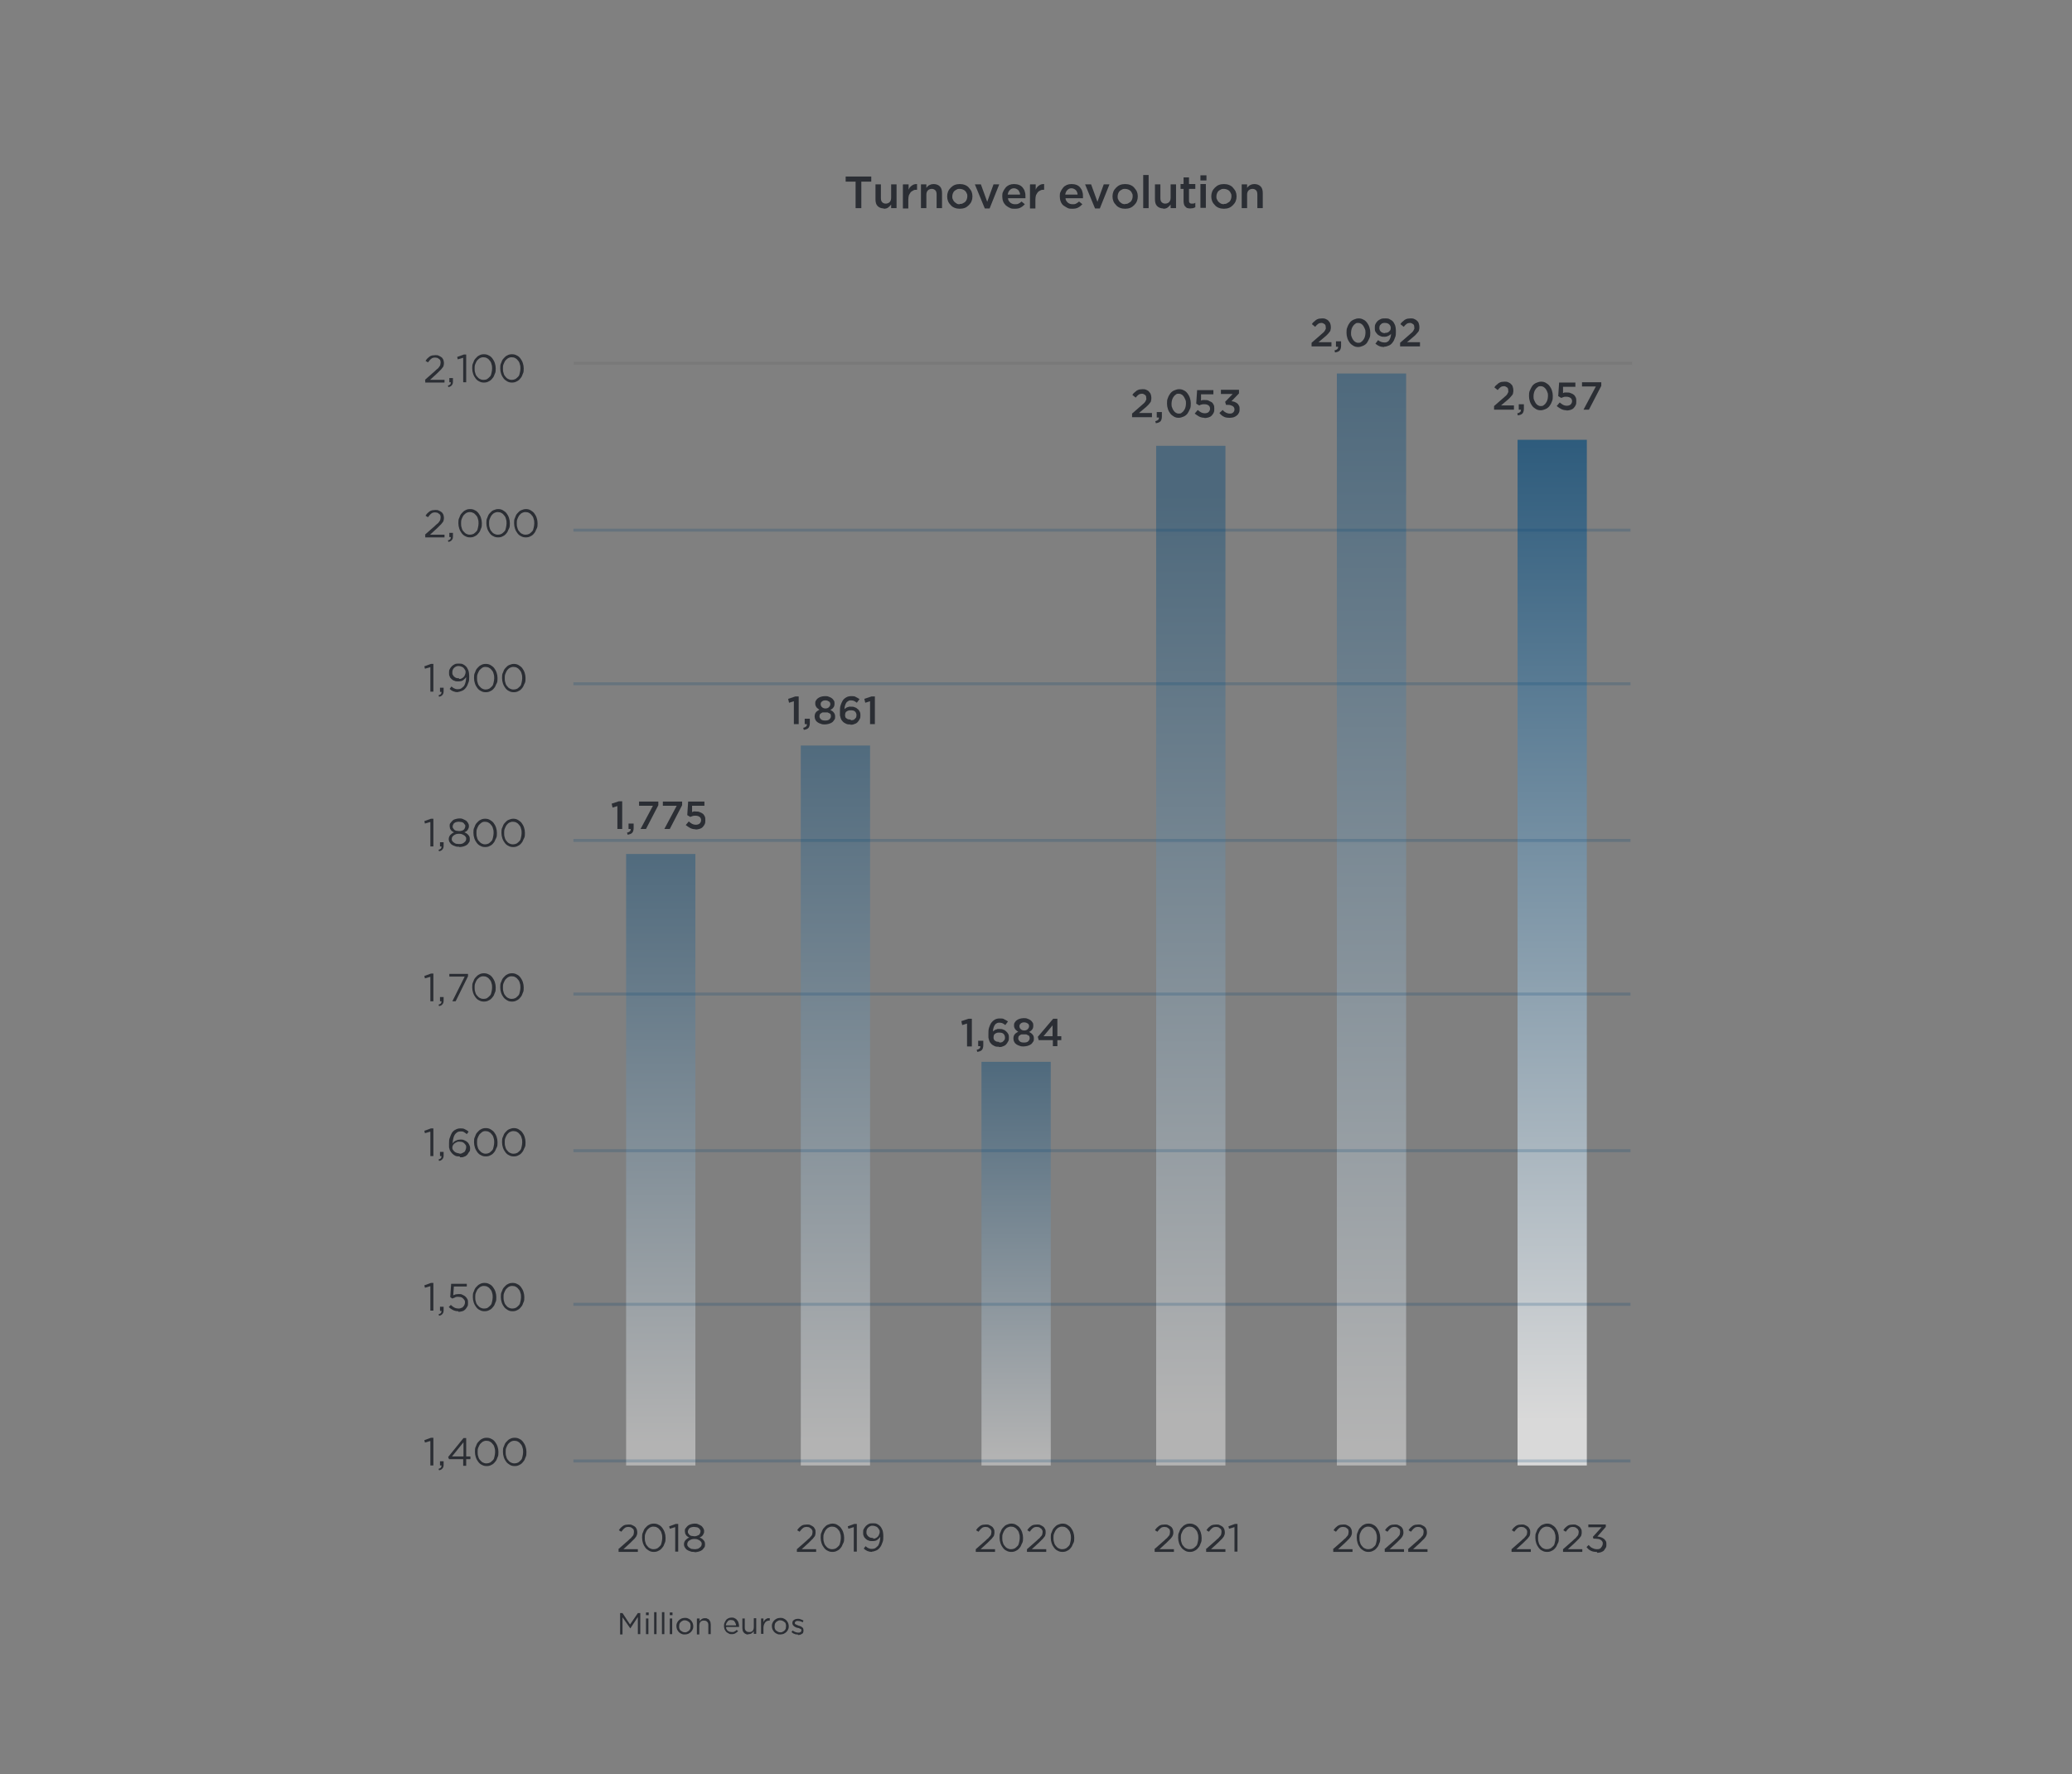 <svg xmlns="http://www.w3.org/2000/svg" xmlns:xlink="http://www.w3.org/1999/xlink" id="Capa_1" viewBox="0 0 688 589"><rect x="0" y="0" width="688" height="589" fill="#808080" stroke="none"/><defs><style>.cls-1,.cls-2,.cls-3,.cls-4,.cls-5,.cls-6{fill:none;}.cls-2{opacity:.5;}.cls-3,.cls-7,.cls-4,.cls-8,.cls-9,.cls-10,.cls-11,.cls-12{isolation:isolate;}.cls-13{fill:#2b2e34;}.cls-7{fill:url(#Degradado_sin_nombre_6);}.cls-7,.cls-9,.cls-10,.cls-11,.cls-12{opacity:.4;}.cls-4{opacity:.2;stroke:#004475;}.cls-8{fill:url(#Degradado_sin_nombre_6-6);opacity:.7;}.cls-9{fill:url(#Degradado_sin_nombre_6-4);}.cls-10{fill:url(#Degradado_sin_nombre_6-5);}.cls-11{fill:url(#Degradado_sin_nombre_6-2);}.cls-12{fill:url(#Degradado_sin_nombre_6-3);}.cls-5{stroke:#727272;}.cls-6{clip-path:url(#clippath);}</style><linearGradient id="Degradado_sin_nombre_6" x1="-130.8" y1="-98.6" x2="-130.8" y2="-99.6" gradientTransform="translate(3228.6 -19739.2) scale(23 -203)" gradientUnits="userSpaceOnUse"><stop offset="0" stop-color="#004475"></stop><stop offset="1" stop-color="#fff"></stop></linearGradient><linearGradient id="Degradado_sin_nombre_6-2" y1="-97.9" y2="-98.9" gradientTransform="translate(3286.6 -23159.2) scale(23 -239)" xlink:href="#Degradado_sin_nombre_6"></linearGradient><linearGradient id="Degradado_sin_nombre_6-3" y1="-101" y2="-102" gradientTransform="translate(3346.6 -13184.2) scale(23 -134)" xlink:href="#Degradado_sin_nombre_6"></linearGradient><linearGradient id="Degradado_sin_nombre_6-4" y1="-96.8" y2="-97.7" gradientTransform="translate(3404.6 -33039.2) scale(23 -343)" xlink:href="#Degradado_sin_nombre_6"></linearGradient><linearGradient id="Degradado_sin_nombre_6-5" x1="-130.8" y1="-96.6" x2="-130.8" y2="-97.6" gradientTransform="translate(3464.6 -34559.2) scale(23 -359)" xlink:href="#Degradado_sin_nombre_6"></linearGradient><linearGradient id="Degradado_sin_nombre_6-6" y1="-96.7" y2="-97.7" gradientTransform="translate(3524.6 -33039.2) scale(23 -343)" xlink:href="#Degradado_sin_nombre_6"></linearGradient><clipPath id="clippath"><rect class="cls-1" x="175" y="106.6" width="382.4" height="15.9"></rect></clipPath></defs><rect id="Rect&#xE1;ngulo_1580" class="cls-7" x="207.9" y="283.5" width="23" height="203"></rect><rect id="Rect&#xE1;ngulo_1581" class="cls-11" x="265.9" y="247.5" width="23" height="239"></rect><rect id="Rect&#xE1;ngulo_1582" class="cls-12" x="325.9" y="352.5" width="23" height="134"></rect><rect id="Rect&#xE1;ngulo_1583" class="cls-9" x="383.9" y="148" width="23" height="338.5"></rect><rect id="Rect&#xE1;ngulo_1584" class="cls-10" x="443.9" y="124" width="23" height="362.5"></rect><rect id="Rect&#xE1;ngulo_1585" class="cls-8" x="503.9" y="146" width="23" height="340.5"></rect><g id="Grupo_5638" class="cls-2"><g id="Grupo_5637"><g class="cls-6"><g id="Grupo_5636"><g id="Grupo_5635"><path id="Trazado_5804" class="cls-5" d="m190.5,120.6h351.4"></path></g></g></g></g></g><g id="_2018" class="cls-3"><g class="cls-3"><path class="cls-13" d="m205.3,514.3l3.3-2.9c.3-.3.6-.6.9-.8.2-.3.4-.5.6-.7.1-.2.3-.4.3-.6,0-.2.1-.4.1-.7s0-.5-.1-.7c0-.2-.2-.4-.4-.5-.2-.2-.4-.3-.6-.4-.2,0-.5-.1-.7-.1-.5,0-1,.1-1.3.4-.4.3-.7.7-1.1,1.2l-.8-.5c.2-.3.4-.6.6-.8.2-.2.5-.4.7-.6.3-.2.5-.3.9-.4.3,0,.7-.1,1.1-.1s.8,0,1.1.2c.3.1.6.3.9.5.3.2.4.5.6.8.1.3.2.7.2,1h0c0,.4,0,.7-.1.9s-.2.6-.4.8-.4.6-.7.8c-.3.3-.6.6-1,1l-2.4,2.2h4.8v.9h-6.4v-.8Z"></path><path class="cls-13" d="m217.1,515.2c-.6,0-1.1-.1-1.6-.4s-.9-.6-1.2-1c-.3-.4-.6-.9-.8-1.5s-.3-1.2-.3-1.8h0c0-.7,0-1.3.3-1.8.2-.6.4-1.1.8-1.5s.7-.8,1.2-1c.5-.3,1-.4,1.6-.4s1.1.1,1.6.4c.5.2.9.6,1.2,1,.3.4.6.9.8,1.5.2.6.3,1.2.3,1.8h0c0,.7,0,1.3-.3,1.8-.2.6-.4,1.1-.8,1.5-.3.4-.7.8-1.2,1-.5.3-1,.4-1.6.4Zm0-.9c.4,0,.8-.1,1.2-.3.3-.2.6-.5.9-.8s.4-.7.5-1.2c.1-.5.2-.9.2-1.4h0c0-.5,0-1-.2-1.5-.1-.5-.3-.9-.6-1.2-.2-.3-.5-.6-.9-.8-.3-.2-.7-.3-1.2-.3s-.8.1-1.2.3c-.3.2-.6.5-.9.8-.2.3-.4.7-.6,1.2s-.2.9-.2,1.4h0c0,.5,0,1,.2,1.5.1.5.3.9.6,1.2.2.3.5.6.9.8s.7.3,1.2.3Z"></path><path class="cls-13" d="m224.1,507l-1.7.5-.2-.8,2.2-.8h.8v9.2h-1v-8.1Z"></path><path class="cls-13" d="m230.5,515.2c-.5,0-.9,0-1.3-.2-.4-.1-.8-.3-1.1-.5-.3-.2-.5-.5-.7-.8-.2-.3-.3-.7-.3-1h0c0-.6.2-1,.5-1.4.4-.4.8-.7,1.3-.9-.2,0-.4-.2-.6-.3-.2-.1-.4-.3-.5-.5s-.3-.4-.3-.6c0-.2-.1-.5-.1-.7h0c0-.4,0-.7.3-1,.2-.3.4-.5.7-.8.3-.2.6-.4,1-.5s.8-.2,1.2-.2.8,0,1.2.2.7.3,1,.5c.3.2.5.5.7.8.2.3.3.6.3,1h0c0,.3,0,.5-.1.7s-.2.4-.3.6-.3.3-.5.5c-.2.1-.4.2-.6.3.5.2,1,.5,1.3.9.4.4.5.8.5,1.4h0c0,.4,0,.8-.3,1.1s-.4.6-.7.8c-.3.2-.7.4-1.1.5-.4.1-.9.2-1.3.2Zm0-.9c.4,0,.7,0,1-.1.3,0,.5-.2.8-.4.2-.2.4-.3.5-.5.1-.2.2-.4.2-.7h0c0-.3,0-.5-.2-.7-.1-.2-.3-.4-.5-.5s-.5-.3-.8-.4-.6-.1-.9-.1-.6,0-.9.1-.5.2-.8.4-.4.3-.5.5c-.1.2-.2.4-.2.7h0c0,.3,0,.5.2.7.1.2.3.4.5.5.2.2.5.3.7.4.3,0,.6.1,1,.1Zm0-4.3c.3,0,.6,0,.8-.1s.5-.2.7-.3c.2-.1.3-.3.4-.5.1-.2.2-.4.2-.7h0c0-.3,0-.5-.2-.6-.1-.2-.2-.4-.4-.5-.2-.1-.4-.3-.7-.3s-.5-.1-.8-.1-.6,0-.8.1c-.3,0-.5.2-.7.3s-.3.3-.4.5c-.1.2-.2.4-.2.6h0c0,.3,0,.5.2.7.1.2.3.4.4.5.2.1.4.3.7.3s.5.1.8.1Z"></path></g></g><g id="_2019" class="cls-3"><g class="cls-3"><path class="cls-13" d="m264.6,514.3l3.3-2.9c.3-.3.6-.6.9-.8.2-.3.4-.5.6-.7.1-.2.3-.4.3-.6,0-.2.1-.4.1-.7s0-.5-.2-.7c0-.2-.2-.4-.4-.5-.2-.2-.4-.3-.6-.4-.2,0-.5-.1-.7-.1-.5,0-1,.1-1.3.4-.4.3-.7.7-1.1,1.2l-.8-.5c.2-.3.4-.6.6-.8.2-.2.5-.4.7-.6.3-.2.5-.3.9-.4.3,0,.7-.1,1.1-.1s.8,0,1.1.2c.3.1.6.3.9.5.3.2.4.5.6.8s.2.7.2,1h0c0,.4,0,.7-.1.9,0,.3-.2.6-.4.8s-.4.6-.7.8c-.3.3-.6.6-1,1l-2.4,2.2h4.8v.9h-6.4v-.8Z"></path><path class="cls-13" d="m276.4,515.2c-.6,0-1.1-.1-1.6-.4-.5-.2-.9-.6-1.2-1-.3-.4-.6-.9-.8-1.5s-.3-1.2-.3-1.8h0c0-.7,0-1.3.3-1.8.2-.6.4-1.1.8-1.5s.7-.8,1.2-1,1-.4,1.6-.4,1.1.1,1.6.4.9.6,1.2,1c.3.4.6.9.8,1.5.2.6.3,1.2.3,1.8h0c0,.7,0,1.3-.3,1.8s-.4,1.1-.8,1.5c-.3.4-.7.8-1.2,1-.5.3-1,.4-1.6.4Zm0-.9c.4,0,.8-.1,1.2-.3.3-.2.6-.5.9-.8s.4-.7.5-1.2c.1-.5.2-.9.2-1.4h0c0-.5,0-1-.2-1.5-.1-.5-.3-.9-.6-1.2-.2-.3-.5-.6-.9-.8-.3-.2-.7-.3-1.2-.3s-.8.1-1.2.3-.6.5-.9.8c-.2.3-.4.7-.6,1.2s-.2.9-.2,1.4h0c0,.5,0,1,.2,1.5.1.5.3.9.6,1.2.2.3.5.6.9.8s.7.3,1.2.3Z"></path><path class="cls-13" d="m283.4,507l-1.7.5-.2-.8,2.2-.8h.8v9.2h-1v-8.1Z"></path><path class="cls-13" d="m289.6,515.2c-.6,0-1.1-.1-1.6-.3-.4-.2-.9-.5-1.2-.8l.6-.8c.4.3.7.6,1.1.7.4.2.7.2,1.1.2s.8-.1,1.1-.3c.3-.2.6-.5.9-.8.2-.4.4-.8.5-1.3s.2-1,.2-1.6c-.3.4-.6.7-1,1s-.9.4-1.6.4-.9,0-1.3-.2c-.4-.1-.7-.3-1-.6-.3-.3-.5-.5-.6-.9-.2-.3-.2-.7-.2-1.1h0c0-.5,0-.9.2-1.2s.4-.7.7-1c.3-.3.6-.5,1-.7s.8-.2,1.3-.2,1,0,1.4.2c.4.2.7.4,1,.7.3.3.6.8.8,1.3.2.5.3,1.3.3,2.2h0c0,.7,0,1.4-.3,2-.2.6-.4,1.1-.8,1.6-.3.4-.7.8-1.2,1-.5.2-1,.4-1.5.4Zm.3-4.4c.3,0,.7,0,.9-.2.3-.1.5-.3.7-.5s.3-.4.4-.7c.1-.2.2-.5.2-.8h0c0-.3,0-.6-.2-.8-.1-.2-.3-.5-.5-.7-.2-.2-.4-.3-.7-.4s-.6-.2-.9-.2-.6,0-.9.2c-.3.1-.5.3-.7.5-.2.2-.3.4-.4.7s-.1.5-.1.8h0c0,.3,0,.6.2.8.1.2.3.5.5.6.2.2.4.3.7.4.3,0,.6.1.9.1Z"></path></g></g><g id="_2020" class="cls-3"><g class="cls-3"><path class="cls-13" d="m324,514.3l3.3-2.9c.3-.3.6-.6.9-.8.2-.3.4-.5.6-.7.1-.2.3-.4.3-.6,0-.2.1-.4.1-.7s0-.5-.2-.7c0-.2-.2-.4-.4-.5-.2-.2-.4-.3-.6-.4-.2,0-.5-.1-.7-.1-.5,0-1,.1-1.3.4-.4.3-.7.7-1.1,1.2l-.8-.5c.2-.3.4-.6.6-.8.2-.2.5-.4.7-.6.3-.2.5-.3.9-.4.3,0,.7-.1,1.1-.1s.8,0,1.1.2c.3.1.6.3.9.5.3.2.4.5.6.8s.2.7.2,1h0c0,.4,0,.7-.1.9,0,.3-.2.6-.4.8s-.4.6-.7.8c-.3.3-.6.6-1,1l-2.4,2.2h4.8v.9h-6.4v-.8Z"></path><path class="cls-13" d="m335.8,515.2c-.6,0-1.1-.1-1.6-.4-.5-.2-.9-.6-1.2-1-.3-.4-.6-.9-.8-1.5s-.3-1.2-.3-1.8h0c0-.7,0-1.3.3-1.8.2-.6.4-1.1.8-1.5s.7-.8,1.2-1,1-.4,1.6-.4,1.1.1,1.6.4.9.6,1.2,1c.3.4.6.9.8,1.5.2.6.3,1.2.3,1.8h0c0,.7,0,1.3-.3,1.8s-.4,1.1-.8,1.5c-.3.4-.7.8-1.2,1-.5.3-1,.4-1.6.4Zm0-.9c.4,0,.8-.1,1.2-.3.3-.2.6-.5.9-.8s.4-.7.5-1.2c.1-.5.2-.9.2-1.4h0c0-.5,0-1-.2-1.5-.1-.5-.3-.9-.6-1.2-.2-.3-.5-.6-.9-.8-.3-.2-.7-.3-1.2-.3s-.8.1-1.2.3-.6.5-.9.8c-.2.3-.4.7-.6,1.2s-.2.9-.2,1.4h0c0,.5,0,1,.2,1.5.1.5.3.9.6,1.2.2.3.5.6.9.8s.7.3,1.2.3Z"></path><path class="cls-13" d="m341,514.3l3.3-2.9c.3-.3.6-.6.9-.8.2-.3.4-.5.6-.7.1-.2.3-.4.3-.6,0-.2.1-.4.1-.7s0-.5-.2-.7c0-.2-.2-.4-.4-.5-.2-.2-.4-.3-.6-.4-.2,0-.5-.1-.7-.1-.5,0-1,.1-1.3.4-.4.3-.7.7-1.1,1.2l-.8-.5c.2-.3.4-.6.6-.8.2-.2.5-.4.7-.6.3-.2.5-.3.9-.4.3,0,.7-.1,1.1-.1s.8,0,1.1.2c.3.1.6.3.9.5.3.2.4.5.6.8s.2.7.2,1h0c0,.4,0,.7-.1.9,0,.3-.2.6-.4.8s-.4.6-.7.8c-.3.3-.6.6-1,1l-2.4,2.2h4.8v.9h-6.4v-.8Z"></path><path class="cls-13" d="m352.8,515.2c-.6,0-1.1-.1-1.6-.4-.5-.2-.9-.6-1.2-1-.3-.4-.6-.9-.8-1.5s-.3-1.2-.3-1.8h0c0-.7,0-1.3.3-1.8.2-.6.4-1.1.8-1.5s.7-.8,1.2-1,1-.4,1.6-.4,1.1.1,1.6.4.9.6,1.2,1c.3.4.6.9.8,1.5.2.6.3,1.2.3,1.8h0c0,.7,0,1.3-.3,1.8s-.4,1.1-.8,1.5c-.3.4-.7.8-1.2,1-.5.3-1,.4-1.6.4Zm0-.9c.4,0,.8-.1,1.2-.3.3-.2.6-.5.9-.8s.4-.7.5-1.2c.1-.5.2-.9.2-1.4h0c0-.5,0-1-.2-1.5-.1-.5-.3-.9-.6-1.2-.2-.3-.5-.6-.9-.8-.3-.2-.7-.3-1.2-.3s-.8.1-1.2.3-.6.5-.9.8c-.2.3-.4.7-.6,1.2s-.2.9-.2,1.4h0c0,.5,0,1,.2,1.5.1.5.3.9.6,1.2.2.3.5.6.9.8s.7.3,1.2.3Z"></path></g></g><g id="_2021" class="cls-3"><g class="cls-3"><path class="cls-13" d="m383.3,514.3l3.3-2.9c.3-.3.6-.6.9-.8.2-.3.4-.5.6-.7.1-.2.3-.4.3-.6,0-.2.1-.4.1-.7s0-.5-.1-.7c0-.2-.2-.4-.4-.5-.2-.2-.4-.3-.6-.4-.2,0-.5-.1-.7-.1-.5,0-1,.1-1.3.4-.4.3-.7.7-1.1,1.2l-.8-.5c.2-.3.4-.6.6-.8.2-.2.5-.4.7-.6.3-.2.5-.3.9-.4.3,0,.7-.1,1.1-.1s.8,0,1.1.2c.3.1.6.3.9.5.3.2.4.5.6.8.1.3.2.7.2,1h0c0,.4,0,.7-.1.9s-.2.6-.4.8-.4.6-.7.8c-.3.3-.6.6-1,1l-2.4,2.2h4.8v.9h-6.4v-.8Z"></path><path class="cls-13" d="m395.1,515.2c-.6,0-1.1-.1-1.6-.4s-.9-.6-1.2-1c-.3-.4-.6-.9-.8-1.5s-.3-1.2-.3-1.8h0c0-.7,0-1.3.3-1.8.2-.6.4-1.1.8-1.5s.7-.8,1.2-1c.5-.3,1-.4,1.6-.4s1.1.1,1.6.4c.5.2.9.6,1.2,1,.3.4.6.9.8,1.5.2.6.3,1.2.3,1.8h0c0,.7,0,1.3-.3,1.8-.2.6-.4,1.1-.8,1.5-.3.4-.7.8-1.2,1-.5.3-1,.4-1.6.4Zm0-.9c.4,0,.8-.1,1.2-.3.3-.2.6-.5.9-.8s.4-.7.5-1.2c.1-.5.2-.9.2-1.4h0c0-.5,0-1-.2-1.5-.1-.5-.3-.9-.6-1.2-.2-.3-.5-.6-.9-.8-.3-.2-.7-.3-1.2-.3s-.8.1-1.2.3c-.3.2-.6.5-.9.8-.2.3-.4.7-.6,1.2s-.2.9-.2,1.4h0c0,.5,0,1,.2,1.5.1.5.3.9.6,1.2.2.3.5.6.9.8s.7.3,1.2.3Z"></path><path class="cls-13" d="m400.4,514.3l3.3-2.9c.3-.3.6-.6.9-.8.2-.3.4-.5.6-.7.1-.2.3-.4.3-.6,0-.2.1-.4.1-.7s0-.5-.1-.7c0-.2-.2-.4-.4-.5-.2-.2-.4-.3-.6-.4-.2,0-.5-.1-.7-.1-.5,0-1,.1-1.3.4-.4.3-.7.7-1.1,1.2l-.8-.5c.2-.3.4-.6.6-.8.2-.2.5-.4.7-.6.3-.2.5-.3.9-.4.3,0,.7-.1,1.1-.1s.8,0,1.1.2c.3.1.6.3.9.5.3.2.4.5.6.8.1.3.2.7.2,1h0c0,.4,0,.7-.1.9s-.2.6-.4.8-.4.6-.7.8c-.3.3-.6.6-1,1l-2.4,2.2h4.8v.9h-6.4v-.8Z"></path><path class="cls-13" d="m409.8,507l-1.7.5-.2-.8,2.2-.8h.8v9.2h-1v-8.1Z"></path></g></g><g id="_2022" class="cls-3"><g class="cls-3"><path class="cls-13" d="m442.6,514.3l3.3-2.9c.3-.3.6-.6.9-.8.2-.3.4-.5.6-.7.1-.2.3-.4.3-.6,0-.2.1-.4.1-.7s0-.5-.1-.7c0-.2-.2-.4-.4-.5-.2-.2-.4-.3-.6-.4-.2,0-.5-.1-.7-.1-.5,0-1,.1-1.3.4-.4.3-.7.7-1.1,1.2l-.8-.5c.2-.3.4-.6.6-.8.2-.2.5-.4.7-.6.3-.2.5-.3.9-.4.3,0,.7-.1,1.1-.1s.8,0,1.1.2c.3.1.6.3.9.5.3.2.4.5.6.8.1.3.2.7.2,1h0c0,.4,0,.7-.1.9s-.2.6-.4.8-.4.6-.7.8c-.3.3-.6.6-1,1l-2.4,2.2h4.8v.9h-6.4v-.8Z"></path><path class="cls-13" d="m454.4,515.2c-.6,0-1.1-.1-1.6-.4s-.9-.6-1.2-1c-.3-.4-.6-.9-.8-1.5s-.3-1.2-.3-1.8h0c0-.7,0-1.3.3-1.8.2-.6.4-1.1.8-1.5s.7-.8,1.2-1c.5-.3,1-.4,1.6-.4s1.1.1,1.6.4c.5.2.9.6,1.2,1,.3.4.6.9.8,1.5.2.6.3,1.2.3,1.8h0c0,.7,0,1.3-.3,1.8-.2.6-.4,1.1-.8,1.5-.3.4-.7.8-1.2,1-.5.3-1,.4-1.6.4Zm0-.9c.4,0,.8-.1,1.2-.3.3-.2.6-.5.9-.8s.4-.7.5-1.2c.1-.5.2-.9.2-1.4h0c0-.5,0-1-.2-1.5-.1-.5-.3-.9-.6-1.2-.2-.3-.5-.6-.9-.8-.3-.2-.7-.3-1.2-.3s-.8.1-1.2.3c-.3.2-.6.5-.9.8-.2.3-.4.7-.6,1.2s-.2.9-.2,1.4h0c0,.5,0,1,.2,1.5.1.5.3.9.6,1.2.2.3.5.6.9.8s.7.3,1.2.3Z"></path><path class="cls-13" d="m459.7,514.3l3.3-2.9c.3-.3.6-.6.9-.8.2-.3.4-.5.6-.7.1-.2.3-.4.3-.6,0-.2.1-.4.1-.7s0-.5-.1-.7c0-.2-.2-.4-.4-.5-.2-.2-.4-.3-.6-.4-.2,0-.5-.1-.7-.1-.5,0-1,.1-1.3.4-.4.3-.7.7-1.1,1.2l-.8-.5c.2-.3.4-.6.6-.8.2-.2.5-.4.7-.6.3-.2.5-.3.9-.4.3,0,.7-.1,1.1-.1s.8,0,1.1.2c.3.1.6.3.9.5.3.2.4.5.6.8.1.3.2.7.2,1h0c0,.4,0,.7-.1.9s-.2.6-.4.8-.4.6-.7.8c-.3.3-.6.6-1,1l-2.4,2.2h4.8v.9h-6.4v-.8Z"></path><path class="cls-13" d="m467.5,514.3l3.3-2.9c.3-.3.6-.6.9-.8.2-.3.4-.5.6-.7.1-.2.3-.4.3-.6,0-.2.1-.4.1-.7s0-.5-.1-.7c0-.2-.2-.4-.4-.5-.2-.2-.4-.3-.6-.4-.2,0-.5-.1-.7-.1-.5,0-1,.1-1.3.4-.4.3-.7.7-1.1,1.2l-.8-.5c.2-.3.4-.6.6-.8.2-.2.5-.4.7-.6.3-.2.5-.3.9-.4.3,0,.7-.1,1.1-.1s.8,0,1.1.2c.3.1.6.3.9.5.3.2.4.5.6.8.1.3.2.7.2,1h0c0,.4,0,.7-.1.9s-.2.6-.4.8-.4.6-.7.8c-.3.3-.6.6-1,1l-2.4,2.2h4.8v.9h-6.4v-.8Z"></path></g></g><g id="_2023" class="cls-3"><g class="cls-3"><path class="cls-13" d="m501.9,514.3l3.3-2.9c.3-.3.6-.6.9-.8.2-.3.4-.5.6-.7.1-.2.3-.4.3-.6,0-.2.1-.4.1-.7s0-.5-.2-.7c0-.2-.2-.4-.4-.5-.2-.2-.4-.3-.6-.4-.2,0-.5-.1-.7-.1-.5,0-1,.1-1.3.4-.4.3-.7.7-1.1,1.2l-.8-.5c.2-.3.4-.6.6-.8.2-.2.5-.4.7-.6.3-.2.5-.3.9-.4.3,0,.7-.1,1.1-.1s.8,0,1.1.2c.3.1.6.3.9.5.3.2.4.5.6.8s.2.7.2,1h0c0,.4,0,.7-.1.9,0,.3-.2.6-.4.8s-.4.6-.7.8c-.3.3-.6.6-1,1l-2.4,2.2h4.8v.9h-6.4v-.8Z"></path><path class="cls-13" d="m513.7,515.2c-.6,0-1.1-.1-1.6-.4-.5-.2-.9-.6-1.2-1-.3-.4-.6-.9-.8-1.5s-.3-1.2-.3-1.8h0c0-.7,0-1.3.3-1.8.2-.6.4-1.1.8-1.5s.7-.8,1.2-1,1-.4,1.6-.4,1.1.1,1.6.4.9.6,1.2,1c.3.4.6.9.8,1.5.2.6.3,1.2.3,1.8h0c0,.7,0,1.3-.3,1.8s-.4,1.1-.8,1.5c-.3.4-.7.8-1.2,1-.5.3-1,.4-1.6.4Zm0-.9c.4,0,.8-.1,1.2-.3.3-.2.6-.5.9-.8s.4-.7.5-1.2c.1-.5.2-.9.2-1.4h0c0-.5,0-1-.2-1.5-.1-.5-.3-.9-.6-1.2-.2-.3-.5-.6-.9-.8-.3-.2-.7-.3-1.2-.3s-.8.1-1.2.3-.6.5-.9.8c-.2.3-.4.7-.6,1.2s-.2.9-.2,1.4h0c0,.5,0,1,.2,1.5.1.5.3.9.6,1.2.2.3.5.6.9.8s.7.3,1.2.3Z"></path><path class="cls-13" d="m519,514.3l3.3-2.9c.3-.3.6-.6.9-.8.2-.3.4-.5.6-.7.1-.2.3-.4.3-.6,0-.2.1-.4.1-.7s0-.5-.2-.7c0-.2-.2-.4-.4-.5-.2-.2-.4-.3-.6-.4-.2,0-.5-.1-.7-.1-.5,0-1,.1-1.3.4-.4.3-.7.7-1.1,1.2l-.8-.5c.2-.3.4-.6.6-.8.2-.2.5-.4.7-.6.3-.2.5-.3.9-.4.3,0,.7-.1,1.1-.1s.8,0,1.1.2c.3.1.6.3.9.5.3.2.4.5.6.8s.2.7.2,1h0c0,.4,0,.7-.1.9,0,.3-.2.6-.4.8s-.4.6-.7.8c-.3.3-.6.6-1,1l-2.4,2.2h4.8v.9h-6.4v-.8Z"></path><path class="cls-13" d="m530.2,515.2c-.8,0-1.4-.1-2-.4s-1-.7-1.4-1.2l.7-.7c.4.4.7.8,1.2,1,.4.2.9.4,1.5.4s.5,0,.8-.1c.2,0,.5-.2.6-.4s.3-.3.4-.6c.1-.2.2-.5.2-.7h0c0-.3,0-.6-.2-.8-.1-.2-.3-.4-.5-.5-.2-.1-.5-.3-.8-.3-.3,0-.7-.1-1-.1h-.6l-.2-.6,2.9-3.2h-4.4v-.9h5.8v.8l-2.8,3.2c.4,0,.8.1,1.1.2.4.1.7.3,1,.5.3.2.5.5.7.8.2.3.2.7.2,1.1h0c0,.4,0,.8-.2,1.1s-.4.6-.6.9-.6.4-1,.6c-.4.1-.8.2-1.2.2Z"></path></g></g><g id="_2.100" class="cls-3"><g class="cls-3"><path class="cls-13" d="m141.1,126.1l3.3-2.9c.3-.3.6-.6.9-.8s.4-.5.6-.7c.1-.2.3-.4.3-.6,0-.2.1-.4.1-.7s0-.5-.1-.7c0-.2-.2-.4-.4-.5-.2-.2-.4-.3-.6-.4-.2,0-.5-.1-.7-.1-.5,0-1,.1-1.3.4-.4.3-.7.7-1.1,1.2l-.8-.5c.2-.3.4-.6.6-.8.2-.2.5-.4.7-.6.3-.2.5-.3.9-.4.3,0,.7-.1,1.1-.1s.8,0,1.1.2c.3.1.6.3.9.5.3.2.4.5.6.8.1.3.2.7.2,1h0c0,.4,0,.7-.1.9,0,.3-.2.6-.4.8s-.4.6-.7.8c-.3.3-.6.6-1,1l-2.4,2.2h4.8v.9h-6.4v-.8Z"></path><path class="cls-13" d="m148.8,128c.3-.1.6-.3.7-.4s.2-.4.2-.7h-.5v-1.4h1.2v1.2c0,.5-.1.9-.4,1.2-.2.3-.6.5-1.1.6l-.2-.5Z"></path><path class="cls-13" d="m153.7,118.8l-1.7.5-.2-.8,2.2-.8h.8v9.2h-1v-8.1Z"></path><path class="cls-13" d="m160.7,127c-.6,0-1.1-.1-1.6-.4-.5-.2-.9-.6-1.2-1s-.6-.9-.8-1.5-.3-1.2-.3-1.8h0c0-.7,0-1.3.3-1.8.2-.6.4-1.1.8-1.5s.7-.8,1.2-1c.5-.3,1-.4,1.6-.4s1.1.1,1.6.4c.5.2.9.6,1.2,1,.3.4.6.9.8,1.5.2.6.3,1.2.3,1.8h0c0,.7,0,1.3-.3,1.8-.2.6-.4,1.1-.8,1.5-.3.4-.7.8-1.2,1-.5.3-1,.4-1.6.4Zm0-.9c.4,0,.8-.1,1.1-.3.3-.2.6-.5.9-.8s.4-.7.5-1.2c.1-.5.2-.9.2-1.4h0c0-.5,0-1-.2-1.5-.1-.5-.3-.9-.6-1.2-.2-.3-.5-.6-.9-.8-.3-.2-.7-.3-1.2-.3s-.8.1-1.2.3c-.3.2-.6.5-.9.8-.2.3-.4.7-.6,1.2s-.2.9-.2,1.4h0c0,.5,0,1,.2,1.5.1.5.3.9.6,1.2s.5.6.9.8.7.3,1.2.3Z"></path><path class="cls-13" d="m170,127c-.6,0-1.1-.1-1.6-.4s-.9-.6-1.2-1c-.3-.4-.6-.9-.8-1.5s-.3-1.2-.3-1.8h0c0-.7,0-1.3.3-1.8.2-.6.4-1.1.8-1.5s.7-.8,1.2-1c.5-.3,1-.4,1.6-.4s1.1.1,1.6.4c.5.2.9.6,1.2,1,.3.4.6.9.8,1.5.2.6.3,1.2.3,1.8h0c0,.7,0,1.3-.3,1.8-.2.6-.4,1.1-.8,1.5-.3.4-.7.8-1.2,1-.5.3-1,.4-1.6.4Zm0-.9c.4,0,.8-.1,1.2-.3.3-.2.6-.5.9-.8s.4-.7.5-1.2c.1-.5.2-.9.2-1.4h0c0-.5,0-1-.2-1.5-.1-.5-.3-.9-.6-1.2-.2-.3-.5-.6-.9-.8-.3-.2-.7-.3-1.2-.3s-.8.1-1.2.3c-.3.2-.6.5-.9.8-.2.3-.4.7-.6,1.2s-.2.9-.2,1.4h0c0,.5,0,1,.2,1.5.1.5.3.9.6,1.2.2.3.5.6.9.8s.7.3,1.2.3Z"></path></g></g><g id="_2.000" class="cls-3"><g class="cls-3"><path class="cls-13" d="m141.1,177.5l3.3-2.9c.3-.3.6-.6.9-.8s.4-.5.6-.7c.1-.2.3-.4.3-.6,0-.2.1-.4.1-.7s0-.5-.1-.7c0-.2-.2-.4-.4-.5-.2-.2-.4-.3-.6-.4-.2,0-.5-.1-.7-.1-.5,0-1,.1-1.3.4-.4.3-.7.7-1.1,1.2l-.8-.5c.2-.3.4-.6.6-.8.2-.2.5-.4.7-.6.3-.2.5-.3.9-.4.3,0,.7-.1,1.1-.1s.8,0,1.1.2c.3.1.6.3.9.5.3.2.4.5.6.8.1.3.2.7.2,1h0c0,.4,0,.7-.1.9,0,.3-.2.6-.4.8s-.4.6-.7.8c-.3.3-.6.6-1,1l-2.4,2.2h4.8v.9h-6.4v-.8Z"></path><path class="cls-13" d="m148.8,179.4c.3-.1.6-.3.7-.4s.2-.4.2-.7h-.5v-1.4h1.2v1.2c0,.5-.1.9-.4,1.2-.2.3-.6.5-1.1.6l-.2-.5Z"></path><path class="cls-13" d="m156.1,178.4c-.6,0-1.1-.1-1.6-.4-.5-.2-.9-.6-1.2-1s-.6-.9-.8-1.5-.3-1.2-.3-1.8h0c0-.7,0-1.3.3-1.8.2-.6.4-1.1.8-1.5s.7-.8,1.2-1c.5-.3,1-.4,1.6-.4s1.1.1,1.6.4c.5.2.9.6,1.2,1,.3.4.6.9.8,1.5.2.6.3,1.2.3,1.8h0c0,.7,0,1.3-.3,1.8-.2.6-.4,1.1-.8,1.5-.3.4-.7.8-1.2,1-.5.3-1,.4-1.6.4Zm0-.9c.4,0,.8-.1,1.2-.3.3-.2.6-.5.9-.8s.4-.7.5-1.2c.1-.5.2-.9.2-1.4h0c0-.5,0-1-.2-1.5-.1-.5-.3-.9-.6-1.2s-.5-.6-.9-.8-.7-.3-1.2-.3-.8.1-1.2.3c-.3.2-.6.5-.9.8-.2.3-.4.7-.6,1.2s-.2.9-.2,1.4h0c0,.5,0,1,.2,1.5.1.5.3.9.6,1.2s.5.6.9.8.7.3,1.2.3Z"></path><path class="cls-13" d="m165.4,178.4c-.6,0-1.1-.1-1.6-.4-.5-.2-.9-.6-1.2-1-.3-.4-.6-.9-.8-1.5s-.3-1.2-.3-1.8h0c0-.7,0-1.3.3-1.8.2-.6.4-1.1.8-1.5s.7-.8,1.2-1,1-.4,1.6-.4,1.1.1,1.6.4.9.6,1.2,1c.3.4.6.9.8,1.5.2.6.3,1.2.3,1.8h0c0,.7,0,1.3-.3,1.8s-.4,1.1-.8,1.5c-.3.4-.7.8-1.2,1-.5.3-1,.4-1.6.4Zm0-.9c.4,0,.8-.1,1.2-.3.3-.2.6-.5.9-.8s.4-.7.5-1.2c.1-.5.2-.9.2-1.4h0c0-.5,0-1-.2-1.5-.1-.5-.3-.9-.6-1.2-.2-.3-.5-.6-.9-.8-.3-.2-.7-.3-1.2-.3s-.8.1-1.2.3-.6.5-.9.8c-.2.3-.4.7-.6,1.2s-.2.9-.2,1.4h0c0,.5,0,1,.2,1.5.1.5.3.9.6,1.2.2.3.5.6.9.8s.7.3,1.2.3Z"></path><path class="cls-13" d="m174.6,178.4c-.6,0-1.1-.1-1.6-.4-.5-.2-.9-.6-1.2-1-.3-.4-.6-.9-.8-1.5s-.3-1.2-.3-1.8h0c0-.7,0-1.3.3-1.8.2-.6.4-1.1.8-1.5s.7-.8,1.2-1,1-.4,1.6-.4,1.1.1,1.6.4.9.6,1.2,1c.3.4.6.9.8,1.5.2.6.3,1.2.3,1.8h0c0,.7,0,1.3-.3,1.8s-.4,1.1-.8,1.5c-.3.4-.7.8-1.2,1-.5.3-1,.4-1.6.4Zm0-.9c.4,0,.8-.1,1.2-.3.3-.2.6-.5.9-.8s.4-.7.5-1.2c.1-.5.2-.9.2-1.4h0c0-.5,0-1-.2-1.5-.1-.5-.3-.9-.6-1.2-.2-.3-.5-.6-.9-.8-.3-.2-.7-.3-1.2-.3s-.8.1-1.2.3-.6.5-.9.8c-.2.3-.4.7-.6,1.2s-.2.9-.2,1.4h0c0,.5,0,1,.2,1.5.1.5.3.9.6,1.2.2.3.5.6.9.8s.7.3,1.2.3Z"></path></g></g><g id="_1.900" class="cls-3"><g class="cls-3"><path class="cls-13" d="m142.8,221.5l-1.7.5-.2-.8,2.2-.8h.8v9.2h-1v-8.1Z"></path><path class="cls-13" d="m145.7,230.8c.3-.1.6-.3.7-.4s.2-.4.2-.7h-.5v-1.4h1.2v1.2c0,.5-.1.9-.4,1.2-.2.3-.6.5-1.1.6l-.2-.5Z"></path><path class="cls-13" d="m152.1,229.8c-.6,0-1.1-.1-1.6-.3s-.9-.5-1.2-.8l.6-.8c.4.3.7.6,1.1.7.4.2.7.2,1.1.2s.8-.1,1.1-.3c.3-.2.6-.5.9-.8.2-.4.4-.8.5-1.3.1-.5.2-1,.2-1.6-.3.4-.6.7-1,1s-.9.4-1.6.4-.9,0-1.3-.2c-.4-.1-.7-.3-1-.6-.3-.3-.5-.5-.6-.9-.2-.3-.2-.7-.2-1.1h0c0-.5,0-.9.2-1.2.2-.4.4-.7.7-1,.3-.3.6-.5,1-.7.4-.2.8-.2,1.3-.2s1,0,1.4.2c.4.2.7.4,1,.7.3.3.6.8.8,1.3.2.5.3,1.3.3,2.2h0c0,.7,0,1.4-.3,2-.2.6-.4,1.1-.8,1.6-.3.4-.7.8-1.2,1-.5.2-1,.4-1.5.4Zm.3-4.4c.3,0,.7,0,.9-.2.3-.1.5-.3.7-.5.2-.2.3-.4.4-.7s.2-.5.2-.8h0c0-.3,0-.6-.2-.8-.1-.2-.3-.5-.5-.7s-.4-.3-.7-.4c-.3-.1-.6-.2-.9-.2s-.6,0-.9.2c-.3.1-.5.3-.7.5-.2.2-.3.4-.4.7s-.1.5-.1.8h0c0,.3,0,.6.2.8.1.2.3.5.5.6.2.2.4.3.7.4.3,0,.6.1.9.1Z"></path><path class="cls-13" d="m161.3,229.8c-.6,0-1.1-.1-1.6-.4-.5-.2-.9-.6-1.2-1s-.6-.9-.8-1.5-.3-1.2-.3-1.8h0c0-.7,0-1.3.3-1.8.2-.6.4-1.1.8-1.5s.7-.8,1.2-1c.5-.3,1-.4,1.6-.4s1.1.1,1.6.4.9.6,1.2,1c.3.4.6.9.8,1.5.2.6.3,1.2.3,1.8h0c0,.7,0,1.3-.3,1.8s-.4,1.1-.8,1.5c-.3.4-.7.8-1.2,1-.5.3-1,.4-1.6.4Zm0-.9c.4,0,.8-.1,1.2-.3.3-.2.6-.5.9-.8s.4-.7.5-1.2c.1-.5.2-.9.2-1.4h0c0-.5,0-1-.2-1.5-.1-.5-.3-.9-.6-1.2-.2-.3-.5-.6-.9-.8-.3-.2-.7-.3-1.2-.3s-.8.1-1.1.3c-.3.2-.6.5-.9.8-.2.3-.4.7-.6,1.2s-.2.9-.2,1.4h0c0,.5,0,1,.2,1.5.1.5.3.9.6,1.2s.5.6.9.8.7.3,1.2.3Z"></path><path class="cls-13" d="m170.6,229.8c-.6,0-1.1-.1-1.6-.4-.5-.2-.9-.6-1.2-1-.3-.4-.6-.9-.8-1.5s-.3-1.2-.3-1.8h0c0-.7,0-1.3.3-1.8.2-.6.4-1.1.8-1.5s.7-.8,1.2-1,1-.4,1.6-.4,1.1.1,1.6.4.9.6,1.2,1c.3.4.6.9.8,1.5.2.6.3,1.2.3,1.8h0c0,.7,0,1.3-.3,1.8s-.4,1.1-.8,1.5c-.3.4-.7.8-1.2,1-.5.3-1,.4-1.6.4Zm0-.9c.4,0,.8-.1,1.2-.3.3-.2.6-.5.9-.8s.4-.7.5-1.2c.1-.5.2-.9.2-1.4h0c0-.5,0-1-.2-1.5-.1-.5-.3-.9-.6-1.2-.2-.3-.5-.6-.9-.8-.3-.2-.7-.3-1.2-.3s-.8.1-1.2.3-.6.5-.9.8c-.2.3-.4.7-.6,1.2s-.2.9-.2,1.4h0c0,.5,0,1,.2,1.5.1.5.3.9.6,1.2.2.3.5.6.9.8s.7.3,1.2.3Z"></path></g></g><g id="_1.800" class="cls-3"><g class="cls-3"><path class="cls-13" d="m142.8,272.9l-1.7.5-.2-.8,2.2-.8h.8v9.2h-1v-8.1Z"></path><path class="cls-13" d="m145.7,282.1c.3-.1.6-.3.7-.4s.2-.4.2-.7h-.5v-1.4h1.2v1.2c0,.5-.1.9-.4,1.2-.2.3-.6.5-1.1.6l-.2-.5Z"></path><path class="cls-13" d="m152.4,281.1c-.5,0-.9,0-1.3-.2-.4-.1-.8-.3-1.1-.5s-.5-.5-.7-.8c-.2-.3-.3-.7-.3-1h0c0-.6.2-1,.5-1.4.4-.4.8-.7,1.3-.9-.2,0-.4-.2-.6-.3-.2-.1-.4-.3-.5-.5s-.3-.4-.3-.6c0-.2-.1-.5-.1-.7h0c0-.4,0-.7.3-1,.2-.3.4-.5.7-.8s.6-.4,1-.5c.4-.1.8-.2,1.2-.2s.8,0,1.2.2.7.3,1,.5.5.5.7.8c.2.3.3.6.3,1h0c0,.3,0,.5-.1.7s-.2.4-.3.6c-.1.2-.3.3-.5.5-.2.1-.4.2-.6.3.5.2,1,.5,1.3.9.4.4.5.8.5,1.4h0c0,.4,0,.8-.3,1.1-.2.3-.4.6-.7.8s-.7.4-1.1.5c-.4.1-.9.2-1.3.2Zm0-.9c.4,0,.7,0,1-.1s.5-.2.7-.4c.2-.2.4-.3.5-.5.1-.2.2-.4.2-.7h0c0-.3,0-.5-.2-.7-.1-.2-.3-.4-.5-.5s-.5-.3-.8-.4-.6-.1-.9-.1-.6,0-.9.1-.5.2-.8.4c-.2.2-.4.3-.5.5s-.2.4-.2.7h0c0,.3,0,.5.2.7.1.2.3.4.5.5.2.2.5.3.7.4.3,0,.6.1,1,.1Zm0-4.3c.3,0,.6,0,.8-.1.3,0,.5-.2.7-.3.2-.1.3-.3.4-.5.1-.2.2-.4.2-.7h0c0-.3,0-.5-.2-.6s-.2-.4-.4-.5c-.2-.1-.4-.3-.7-.3s-.5-.1-.8-.1-.6,0-.8.1c-.3,0-.5.2-.7.3s-.3.3-.4.5-.2.4-.2.6h0c0,.3,0,.5.2.7.1.2.3.4.4.5.2.1.4.3.7.3.3,0,.5.1.8.1Z"></path><path class="cls-13" d="m161.1,281.2c-.6,0-1.1-.1-1.6-.4-.5-.2-.9-.6-1.2-1s-.6-.9-.8-1.5-.3-1.2-.3-1.8h0c0-.7,0-1.3.3-1.8.2-.6.4-1.1.8-1.5s.7-.8,1.2-1c.5-.3,1-.4,1.6-.4s1.1.1,1.6.4.9.6,1.2,1c.3.4.6.9.8,1.5.2.6.3,1.2.3,1.8h0c0,.7,0,1.3-.3,1.8s-.4,1.1-.8,1.5c-.3.4-.7.8-1.2,1-.5.3-1,.4-1.6.4Zm0-.9c.4,0,.8-.1,1.2-.3.3-.2.6-.5.9-.8s.4-.7.5-1.2c.1-.5.2-.9.2-1.4h0c0-.5,0-1-.2-1.5-.1-.5-.3-.9-.6-1.2-.2-.3-.5-.6-.9-.8-.3-.2-.7-.3-1.2-.3s-.8.1-1.1.3c-.3.2-.6.5-.9.8-.2.3-.4.7-.6,1.2s-.2.9-.2,1.4h0c0,.5,0,1,.2,1.5.1.5.3.9.6,1.2s.5.6.9.8.7.3,1.2.3Z"></path><path class="cls-13" d="m170.4,281.2c-.6,0-1.1-.1-1.6-.4-.5-.2-.9-.6-1.2-1-.3-.4-.6-.9-.8-1.5s-.3-1.2-.3-1.8h0c0-.7,0-1.3.3-1.8.2-.6.4-1.1.8-1.5s.7-.8,1.2-1,1-.4,1.6-.4,1.1.1,1.6.4.9.6,1.2,1c.3.4.6.9.8,1.5.2.6.3,1.2.3,1.8h0c0,.7,0,1.3-.3,1.8s-.4,1.1-.8,1.5c-.3.4-.7.8-1.2,1-.5.3-1,.4-1.6.4Zm0-.9c.4,0,.8-.1,1.2-.3.3-.2.6-.5.9-.8s.4-.7.5-1.2c.1-.5.2-.9.2-1.4h0c0-.5,0-1-.2-1.5-.1-.5-.3-.9-.6-1.2-.2-.3-.5-.6-.9-.8-.3-.2-.7-.3-1.2-.3s-.8.1-1.2.3-.6.5-.9.8c-.2.3-.4.7-.6,1.2s-.2.9-.2,1.4h0c0,.5,0,1,.2,1.5.1.5.3.9.6,1.2.2.3.5.6.9.8s.7.3,1.2.3Z"></path></g></g><g id="_1.700" class="cls-3"><g class="cls-3"><path class="cls-13" d="m142.8,324.3l-1.7.5-.2-.8,2.2-.8h.8v9.2h-1v-8.1Z"></path><path class="cls-13" d="m145.7,333.5c.3-.1.6-.3.7-.4s.2-.4.2-.7h-.5v-1.4h1.2v1.2c0,.5-.1.9-.4,1.2-.2.3-.6.5-1.1.6l-.2-.5Z"></path><path class="cls-13" d="m154.2,324.2h-5v-.9h6.2v.8l-4.1,8.3h-1.1l4.1-8.2Z"></path><path class="cls-13" d="m160.7,332.5c-.6,0-1.1-.1-1.6-.4-.5-.2-.9-.6-1.2-1s-.6-.9-.8-1.5-.3-1.2-.3-1.8h0c0-.7,0-1.3.3-1.8.2-.6.4-1.1.8-1.5s.7-.8,1.2-1c.5-.3,1-.4,1.6-.4s1.1.1,1.6.4c.5.2.9.6,1.2,1,.3.4.6.9.8,1.5.2.6.3,1.2.3,1.8h0c0,.7,0,1.3-.3,1.8-.2.6-.4,1.1-.8,1.5-.3.4-.7.8-1.2,1-.5.3-1,.4-1.6.4Zm0-.9c.4,0,.8-.1,1.1-.3.3-.2.6-.5.9-.8s.4-.7.5-1.2c.1-.5.2-.9.2-1.4h0c0-.5,0-1-.2-1.5-.1-.5-.3-.9-.6-1.2-.2-.3-.5-.6-.9-.8-.3-.2-.7-.3-1.2-.3s-.8.1-1.2.3c-.3.2-.6.5-.9.8-.2.3-.4.7-.6,1.2s-.2.9-.2,1.4h0c0,.5,0,1,.2,1.5.1.5.3.9.6,1.2s.5.6.9.8.7.3,1.2.3Z"></path><path class="cls-13" d="m170,332.5c-.6,0-1.1-.1-1.6-.4s-.9-.6-1.2-1c-.3-.4-.6-.9-.8-1.5s-.3-1.2-.3-1.8h0c0-.7,0-1.3.3-1.8.2-.6.4-1.1.8-1.5s.7-.8,1.2-1c.5-.3,1-.4,1.6-.4s1.1.1,1.6.4c.5.2.9.6,1.2,1,.3.4.6.9.8,1.5.2.6.3,1.2.3,1.8h0c0,.7,0,1.3-.3,1.8-.2.6-.4,1.1-.8,1.5-.3.4-.7.8-1.2,1-.5.3-1,.4-1.6.4Zm0-.9c.4,0,.8-.1,1.2-.3.3-.2.6-.5.9-.8s.4-.7.5-1.2c.1-.5.2-.9.2-1.4h0c0-.5,0-1-.2-1.5-.1-.5-.3-.9-.6-1.2-.2-.3-.5-.6-.9-.8-.3-.2-.7-.3-1.2-.3s-.8.1-1.2.3c-.3.2-.6.5-.9.8-.2.3-.4.7-.6,1.2s-.2.9-.2,1.4h0c0,.5,0,1,.2,1.5.1.5.3.9.6,1.2.2.3.5.6.9.8s.7.3,1.2.3Z"></path></g></g><g id="_1.600" class="cls-3"><g class="cls-3"><path class="cls-13" d="m142.8,375.7l-1.7.5-.2-.8,2.2-.8h.8v9.2h-1v-8.1Z"></path><path class="cls-13" d="m145.7,384.9c.3-.1.6-.3.7-.4s.2-.4.2-.7h-.5v-1.4h1.2v1.2c0,.5-.1.9-.4,1.2-.2.3-.6.5-1.1.6l-.2-.5Z"></path><path class="cls-13" d="m152.6,383.9c-.5,0-1,0-1.4-.2-.4-.2-.7-.4-1-.7-.2-.2-.3-.4-.5-.6-.1-.2-.3-.5-.4-.7,0-.3-.2-.6-.2-.9,0-.4,0-.8,0-1.2h0c0-.7,0-1.4.3-2,.2-.6.4-1.1.7-1.6.3-.4.7-.8,1.2-1,.5-.3,1-.4,1.6-.4s1,0,1.5.3c.4.2.8.4,1.2.8l-.6.8c-.3-.3-.7-.5-1-.7-.3-.2-.7-.2-1.1-.2s-.8.1-1.1.3c-.3.2-.6.5-.8.8s-.4.8-.5,1.3c-.1.5-.2,1-.2,1.6.1-.2.3-.4.4-.5.2-.2.3-.3.6-.4s.5-.2.7-.3c.3,0,.6-.1.9-.1s.8,0,1.2.2.7.3,1,.6c.3.2.5.5.7.9s.3.7.3,1.2h0c0,.5,0,.9-.3,1.2s-.4.7-.7,1-.6.5-1,.6c-.4.2-.8.2-1.3.2Zm0-.9c.3,0,.6,0,.9-.2.3-.1.5-.3.7-.4s.3-.4.4-.7.2-.5.2-.8h0c0-.3,0-.6-.2-.8-.1-.2-.3-.4-.5-.6-.2-.2-.4-.3-.7-.4-.3,0-.6-.1-.9-.1s-.6,0-.9.2c-.3.1-.5.3-.7.4-.2.2-.4.4-.5.6-.1.2-.2.5-.2.7h0c0,.3,0,.6.2.8s.3.5.5.6c.2.2.4.3.7.4.3.1.6.2.9.2Z"></path><path class="cls-13" d="m161.3,383.9c-.6,0-1.1-.1-1.6-.4-.5-.2-.9-.6-1.2-1s-.6-.9-.8-1.5-.3-1.2-.3-1.8h0c0-.7,0-1.3.3-1.8.2-.6.4-1.1.8-1.5s.7-.8,1.2-1c.5-.3,1-.4,1.6-.4s1.1.1,1.6.4.9.6,1.2,1c.3.4.6.9.8,1.5.2.6.3,1.2.3,1.8h0c0,.7,0,1.3-.3,1.8s-.4,1.1-.8,1.5c-.3.4-.7.8-1.2,1-.5.3-1,.4-1.6.4Zm0-.9c.4,0,.8-.1,1.2-.3.3-.2.6-.5.9-.8s.4-.7.5-1.2c.1-.5.2-.9.2-1.4h0c0-.5,0-1-.2-1.5-.1-.5-.3-.9-.6-1.2-.2-.3-.5-.6-.9-.8-.3-.2-.7-.3-1.2-.3s-.8.1-1.1.3c-.3.2-.6.5-.9.8-.2.3-.4.7-.6,1.2s-.2.9-.2,1.4h0c0,.5,0,1,.2,1.5.1.5.3.9.6,1.2s.5.6.9.8.7.3,1.2.3Z"></path><path class="cls-13" d="m170.6,383.9c-.6,0-1.1-.1-1.6-.4-.5-.2-.9-.6-1.2-1-.3-.4-.6-.9-.8-1.5s-.3-1.2-.3-1.8h0c0-.7,0-1.3.3-1.8.2-.6.4-1.1.8-1.5s.7-.8,1.2-1,1-.4,1.6-.4,1.1.1,1.6.4.9.6,1.2,1c.3.4.6.9.8,1.5.2.6.3,1.2.3,1.8h0c0,.7,0,1.3-.3,1.8s-.4,1.1-.8,1.5c-.3.4-.7.8-1.2,1-.5.3-1,.4-1.6.4Zm0-.9c.4,0,.8-.1,1.2-.3.3-.2.6-.5.9-.8s.4-.7.5-1.2c.1-.5.2-.9.2-1.4h0c0-.5,0-1-.2-1.5-.1-.5-.3-.9-.6-1.2-.2-.3-.5-.6-.9-.8-.3-.2-.7-.3-1.2-.3s-.8.1-1.2.3-.6.5-.9.8c-.2.3-.4.7-.6,1.2s-.2.9-.2,1.4h0c0,.5,0,1,.2,1.5.1.5.3.9.6,1.2.2.3.5.6.9.8s.7.3,1.2.3Z"></path></g></g><g id="_1.500" class="cls-3"><g class="cls-3"><path class="cls-13" d="m142.8,427l-1.7.5-.2-.8,2.2-.8h.8v9.2h-1v-8.1Z"></path><path class="cls-13" d="m145.7,436.3c.3-.1.6-.3.7-.4s.2-.4.2-.7h-.5v-1.4h1.2v1.2c0,.5-.1.9-.4,1.2-.2.3-.6.5-1.1.6l-.2-.5Z"></path><path class="cls-13" d="m152.2,435.3c-.6,0-1.2-.1-1.8-.4-.6-.3-1-.6-1.4-1l.7-.7c.4.4.8.7,1.2.9.4.2.9.3,1.3.3s.6,0,.9-.2c.3,0,.5-.2.7-.4.2-.2.3-.4.4-.6s.2-.5.2-.8h0c0-.3,0-.6-.2-.8-.1-.2-.3-.4-.5-.6-.2-.2-.4-.3-.7-.4-.3,0-.6-.1-.9-.1s-.7,0-1,.2-.6.2-.9.4l-.7-.5.3-4.4h5.2v.9h-4.3l-.2,2.9c.3-.1.5-.2.8-.3.3,0,.6-.1,1-.1s.9,0,1.2.2.7.3,1,.6.5.5.7.9c.2.3.2.7.2,1.2h0c0,.5,0,.9-.2,1.2s-.4.7-.7,1c-.3.3-.6.5-1,.6-.4.1-.8.2-1.3.2Z"></path><path class="cls-13" d="m160.9,435.3c-.6,0-1.1-.1-1.6-.4-.5-.2-.9-.6-1.2-1s-.6-.9-.8-1.5-.3-1.2-.3-1.8h0c0-.7,0-1.3.3-1.8.2-.6.4-1.1.8-1.5s.7-.8,1.2-1c.5-.3,1-.4,1.6-.4s1.1.1,1.6.4c.5.2.9.6,1.2,1,.3.4.6.9.8,1.5.2.6.3,1.2.3,1.8h0c0,.7,0,1.3-.3,1.8-.2.6-.4,1.1-.8,1.5-.3.4-.7.8-1.2,1-.5.3-1,.4-1.6.4Zm0-.9c.4,0,.8-.1,1.1-.3.3-.2.6-.5.9-.8s.4-.7.5-1.2c.1-.5.2-.9.2-1.4h0c0-.5,0-1-.2-1.5-.1-.5-.3-.9-.6-1.2-.2-.3-.5-.6-.9-.8-.3-.2-.7-.3-1.2-.3s-.8.1-1.2.3c-.3.2-.6.5-.9.8-.2.3-.4.7-.6,1.2s-.2.9-.2,1.4h0c0,.5,0,1,.2,1.5.1.5.3.9.6,1.2s.5.6.9.8.7.3,1.2.3Z"></path><path class="cls-13" d="m170.2,435.3c-.6,0-1.1-.1-1.6-.4s-.9-.6-1.2-1c-.3-.4-.6-.9-.8-1.5s-.3-1.2-.3-1.8h0c0-.7,0-1.3.3-1.8.2-.6.4-1.1.8-1.5s.7-.8,1.2-1c.5-.3,1-.4,1.6-.4s1.1.1,1.6.4c.5.2.9.6,1.2,1,.3.4.6.9.8,1.5.2.6.3,1.2.3,1.8h0c0,.7,0,1.3-.3,1.8-.2.6-.4,1.1-.8,1.5-.3.4-.7.8-1.2,1-.5.3-1,.4-1.6.4Zm0-.9c.4,0,.8-.1,1.2-.3.3-.2.6-.5.9-.8s.4-.7.5-1.2c.1-.5.2-.9.2-1.4h0c0-.5,0-1-.2-1.5-.1-.5-.3-.9-.6-1.2-.2-.3-.5-.6-.9-.8-.3-.2-.7-.3-1.2-.3s-.8.1-1.2.3c-.3.2-.6.5-.9.8-.2.3-.4.7-.6,1.2s-.2.9-.2,1.4h0c0,.5,0,1,.2,1.5.1.5.3.9.6,1.2.2.3.5.6.9.8s.7.3,1.2.3Z"></path></g></g><g id="_1.400" class="cls-3"><g class="cls-3"><path class="cls-13" d="m142.8,478.4l-1.7.5-.2-.8,2.2-.8h.8v9.2h-1v-8.1Z"></path><path class="cls-13" d="m145.7,487.6c.3-.1.6-.3.7-.4s.2-.4.2-.7h-.5v-1.4h1.2v1.2c0,.5-.1.9-.4,1.2-.2.3-.6.5-1.1.6l-.2-.5Z"></path><path class="cls-13" d="m153.9,484.4h-4.8l-.3-.7,5.1-6.3h.9v6.1h1.4v.9h-1.4v2.2h-1v-2.2Zm0-.9v-4.7l-3.8,4.7h3.8Z"></path><path class="cls-13" d="m161.6,486.7c-.6,0-1.1-.1-1.6-.4-.5-.2-.9-.6-1.2-1s-.6-.9-.8-1.5-.3-1.2-.3-1.8h0c0-.7,0-1.3.3-1.8.2-.6.4-1.1.8-1.5s.7-.8,1.2-1c.5-.3,1-.4,1.6-.4s1.1.1,1.6.4c.5.2.9.6,1.2,1,.3.4.6.9.8,1.5.2.6.3,1.2.3,1.8h0c0,.7,0,1.3-.3,1.8-.2.6-.4,1.1-.8,1.5-.3.4-.7.8-1.2,1-.5.3-1,.4-1.6.4Zm0-.9c.4,0,.8-.1,1.2-.3.3-.2.6-.5.9-.8s.4-.7.5-1.2c.1-.5.2-.9.2-1.4h0c0-.5,0-1-.2-1.5-.1-.5-.3-.9-.6-1.2-.2-.3-.5-.6-.9-.8-.3-.2-.7-.3-1.2-.3s-.8.1-1.2.3c-.3.2-.6.5-.9.8-.2.3-.4.7-.6,1.2s-.2.9-.2,1.4h0c0,.5,0,1,.2,1.5.1.5.3.9.6,1.2s.5.6.9.8.7.3,1.2.3Z"></path><path class="cls-13" d="m170.9,486.7c-.6,0-1.1-.1-1.6-.4s-.9-.6-1.2-1c-.3-.4-.6-.9-.8-1.5s-.3-1.2-.3-1.8h0c0-.7,0-1.3.3-1.8.2-.6.4-1.1.8-1.5s.7-.8,1.2-1c.5-.3,1-.4,1.6-.4s1.1.1,1.6.4c.5.2.9.6,1.2,1,.3.4.6.9.8,1.5.2.6.3,1.2.3,1.8h0c0,.7,0,1.3-.3,1.8-.2.6-.4,1.1-.8,1.5-.3.4-.7.8-1.2,1-.5.3-1,.4-1.6.4Zm0-.9c.4,0,.8-.1,1.2-.3.3-.2.6-.5.9-.8s.4-.7.5-1.2c.1-.5.2-.9.2-1.4h0c0-.5,0-1-.2-1.5-.1-.5-.3-.9-.6-1.2-.2-.3-.5-.6-.9-.8-.3-.2-.7-.3-1.2-.3s-.8.1-1.2.3c-.3.2-.6.5-.9.8-.2.3-.4.7-.6,1.2s-.2.9-.2,1.4h0c0,.5,0,1,.2,1.5.1.5.3.9.6,1.2.2.3.5.6.9.8s.7.3,1.2.3Z"></path></g></g><g id="_1.775" class="cls-3"><g class="cls-3"><path class="cls-13" d="m205,267.6l-1.6.5-.3-1.3,2.4-.8h1.1v9.2h-1.6v-7.5Z"></path><path class="cls-13" d="m208.3,276.4c.8-.2,1.2-.6,1.1-1.2h-.7v-1.8h1.7v1.5c0,.7-.2,1.3-.5,1.6-.3.3-.8.5-1.5.6l-.2-.7Z"></path><path class="cls-13" d="m216.8,267.5h-4.6v-1.4h6.4v1.2l-4.1,7.9h-1.8l4.1-7.7Z"></path><path class="cls-13" d="m224.7,267.5h-4.6v-1.4h6.4v1.2l-4.1,7.9h-1.8l4.1-7.7Z"></path><path class="cls-13" d="m231.1,275.3c-.7,0-1.3-.1-1.9-.4-.5-.3-1-.6-1.5-1l1-1.2c.4.3.7.6,1.1.8.4.2.8.3,1.2.3s1-.1,1.3-.4c.3-.3.5-.7.5-1.1h0c0-.5-.2-.9-.5-1.1-.4-.3-.8-.4-1.4-.4s-.6,0-.9.1-.5.2-.8.3l-1-.6.3-4.5h5.4v1.4h-4.1v2.1c0,0,.3-.1.5-.2s.5,0,.8,0c.4,0,.9,0,1.2.2.4.1.7.3,1,.5.3.2.5.5.7.9.2.4.2.8.2,1.3h0c0,.5,0,.9-.2,1.3s-.4.7-.7,1c-.3.3-.7.5-1.1.6-.4.1-.9.2-1.4.2Z"></path></g></g><g id="_1.861" class="cls-3"><g class="cls-3"><path class="cls-13" d="m263.6,232.8l-1.6.5-.3-1.3,2.4-.8h1.1v9.2h-1.6v-7.5Z"></path><path class="cls-13" d="m266.8,241.6c.8-.2,1.2-.6,1.1-1.2h-.7v-1.8h1.7v1.5c0,.7-.2,1.3-.5,1.6-.3.3-.8.5-1.5.6l-.2-.7Z"></path><path class="cls-13" d="m274,240.5c-.5,0-1,0-1.4-.2-.4-.1-.8-.3-1.1-.5-.3-.2-.6-.5-.7-.8-.2-.3-.3-.7-.3-1.1h0c0-.6.1-1,.4-1.4s.7-.6,1.2-.9c-.4-.2-.7-.5-1-.8-.2-.3-.4-.7-.4-1.2h0c0-.4,0-.7.2-1,.2-.3.4-.6.7-.8.3-.2.6-.4,1-.5s.8-.2,1.3-.2.9,0,1.3.2c.4.1.7.3,1,.5.3.2.5.5.7.8.2.3.2.6.2,1h0c0,.5-.1,1-.4,1.3-.2.3-.6.6-1,.8.5.2.9.5,1.2.9s.4.8.4,1.3h0c0,.4,0,.8-.3,1.1-.2.3-.4.6-.7.8-.3.2-.7.4-1.1.5s-.9.2-1.4.2Zm0-1.3c.6,0,1.1-.1,1.4-.4s.5-.6.5-1h0c0-.2,0-.4-.1-.6,0-.2-.2-.3-.4-.4-.2-.1-.4-.2-.6-.3-.2,0-.5,0-.8,0s-.5,0-.8,0c-.2,0-.4.2-.6.3-.2.1-.3.3-.4.4,0,.2-.1.4-.1.6h0c0,.4.2.7.5,1s.8.4,1.4.4Zm0-4c.5,0,.9-.1,1.2-.4.3-.3.5-.6.5-1h0c0-.4-.1-.7-.4-.9-.3-.2-.7-.4-1.2-.4s-.9.1-1.2.4c-.3.2-.4.5-.4.9h0c0,.4.2.8.5,1,.3.3.7.4,1.2.4Z"></path><path class="cls-13" d="m282.5,240.5c-.6,0-1.1,0-1.5-.2-.4-.2-.8-.4-1.1-.7-.2-.2-.3-.4-.5-.6-.1-.2-.2-.5-.3-.7,0-.3-.2-.6-.2-.9s0-.8,0-1.2h0c0-.7,0-1.4.2-2,.2-.6.4-1.1.7-1.6s.7-.8,1.2-1.1c.5-.3,1.1-.4,1.7-.4s1.1,0,1.5.3c.4.2.8.4,1.2.7l-.9,1.2c-.3-.3-.6-.4-.9-.6-.3-.1-.6-.2-1-.2s-.6,0-.9.2-.5.3-.7.6c-.2.3-.3.6-.4.9-.1.4-.2.7-.2,1.2.1-.1.3-.2.4-.3s.3-.2.5-.3c.2,0,.4-.1.6-.2.2,0,.5,0,.7,0,.4,0,.9,0,1.2.2.4.1.7.3,1,.6.3.2.5.5.7.9.2.4.2.8.2,1.2h0c0,.5,0,.9-.3,1.3-.2.4-.4.7-.7,1-.3.3-.7.5-1.1.6-.4.2-.9.2-1.3.2Zm0-1.4c.3,0,.5,0,.8-.1.2,0,.4-.2.6-.4s.3-.3.4-.5c0-.2.1-.4.1-.7h0c0-.5-.2-.9-.5-1.2-.3-.3-.8-.4-1.4-.4s-.5,0-.8.1c-.2,0-.4.2-.6.3-.2.1-.3.3-.4.5,0,.2-.1.4-.1.6h0c0,.3,0,.5.1.7,0,.2.2.4.4.5.2.1.4.3.6.3.2,0,.5.1.8.1Z"></path><path class="cls-13" d="m288.9,232.8l-1.6.5-.3-1.3,2.4-.8h1.1v9.2h-1.6v-7.5Z"></path></g></g><g id="_1.684" class="cls-3"><g class="cls-3"><path class="cls-13" d="m321.1,339.8l-1.6.5-.3-1.3,2.4-.8h1.1v9.2h-1.6v-7.5Z"></path><path class="cls-13" d="m324.4,348.5c.8-.2,1.2-.6,1.1-1.2h-.7v-1.8h1.7v1.5c0,.7-.2,1.3-.5,1.6-.3.3-.8.5-1.5.6l-.2-.7Z"></path><path class="cls-13" d="m331.8,347.5c-.6,0-1.1,0-1.5-.2-.4-.2-.8-.4-1.1-.7-.2-.2-.3-.4-.5-.6-.1-.2-.2-.5-.3-.7,0-.3-.2-.6-.2-.9,0-.4,0-.8,0-1.2h0c0-.7,0-1.4.2-2,.2-.6.4-1.1.7-1.6.3-.4.7-.8,1.2-1.1.5-.3,1.1-.4,1.7-.4s1.1,0,1.5.3c.4.2.8.4,1.2.7l-.9,1.2c-.3-.3-.6-.4-.9-.6-.3-.1-.6-.2-1-.2s-.6,0-.9.2c-.3.1-.5.3-.7.6-.2.3-.3.6-.4.9-.1.4-.2.7-.2,1.2.1-.1.3-.2.4-.3s.3-.2.5-.3c.2,0,.4-.1.6-.2.2,0,.5,0,.7,0,.4,0,.9,0,1.2.2.4.1.7.3,1,.6s.5.5.7.9.2.8.2,1.2h0c0,.5,0,.9-.3,1.3-.2.4-.4.7-.7,1-.3.3-.7.5-1.1.6-.4.2-.9.2-1.3.2Zm0-1.4c.3,0,.5,0,.8-.1.2,0,.4-.2.6-.4.2-.2.3-.3.4-.5s.1-.4.1-.7h0c0-.5-.2-.9-.5-1.2-.3-.3-.8-.4-1.4-.4s-.5,0-.8.1c-.2,0-.4.2-.6.3-.2.1-.3.3-.4.5,0,.2-.1.4-.1.6h0c0,.3,0,.5.1.7s.2.4.4.5c.2.1.4.3.6.3.2,0,.5.1.8.1Z"></path><path class="cls-13" d="m340,347.4c-.5,0-1,0-1.4-.2-.4-.1-.8-.3-1.1-.5-.3-.2-.6-.5-.7-.8-.2-.3-.3-.7-.3-1.1h0c0-.6.1-1,.4-1.4.3-.4.7-.6,1.2-.9-.4-.2-.7-.5-1-.8-.2-.3-.4-.7-.4-1.2h0c0-.4,0-.7.2-1,.2-.3.4-.6.7-.8.3-.2.6-.4,1-.5.4-.1.8-.2,1.3-.2s.9,0,1.3.2c.4.1.7.3,1,.5.3.2.5.5.7.8.2.3.2.6.2,1h0c0,.5-.1,1-.4,1.3-.2.3-.6.6-1,.8.5.2.9.5,1.2.9.3.3.4.8.4,1.3h0c0,.4,0,.8-.3,1.1-.2.3-.4.6-.7.8-.3.2-.7.4-1.1.5-.4.1-.9.2-1.4.2Zm0-1.3c.6,0,1.1-.1,1.4-.4s.5-.6.5-1h0c0-.2,0-.4-.1-.6,0-.2-.2-.3-.4-.4-.2-.1-.4-.2-.6-.3-.2,0-.5,0-.8,0s-.5,0-.8,0c-.2,0-.4.2-.6.3-.2.1-.3.3-.4.4,0,.2-.1.4-.1.6h0c0,.4.2.7.5,1s.8.4,1.4.4Zm0-4c.5,0,.9-.1,1.2-.4.3-.3.5-.6.5-1h0c0-.4-.1-.7-.4-.9s-.7-.4-1.2-.4-.9.1-1.2.4-.4.5-.4.9h0c0,.4.2.8.5,1,.3.3.7.4,1.2.4Z"></path><path class="cls-13" d="m349.5,345.3h-4.6l-.3-1.1,5.1-6h1.4v5.8h1.3v1.3h-1.3v2h-1.5v-2Zm0-1.3v-3.6l-3,3.6h3Z"></path></g></g><g id="_2.053" class="cls-3"><g class="cls-3"><path class="cls-13" d="m375.9,137.3l3.1-2.7c.3-.3.6-.5.8-.7s.4-.4.5-.6c.1-.2.2-.4.3-.6s0-.4,0-.6c0-.5-.1-.8-.4-1-.3-.2-.6-.4-1-.4s-.8.1-1.1.3c-.3.2-.7.6-1,1l-1.1-.9c.2-.3.4-.6.7-.8.2-.2.5-.4.7-.6.3-.2.6-.3.9-.4.3,0,.7-.1,1.1-.1s.8,0,1.2.2.7.3.9.6.5.5.6.9c.1.3.2.7.2,1.1h0c0,.4,0,.7-.1,1,0,.3-.2.6-.4.8-.2.3-.4.5-.7.8-.3.3-.6.6-1,.9l-1.9,1.6h4.3v1.4h-6.6v-1.3Z"></path><path class="cls-13" d="m383.7,139.8c.8-.2,1.2-.6,1.1-1.2h-.7v-1.8h1.7v1.5c0,.7-.2,1.3-.5,1.6-.3.3-.8.5-1.5.6l-.2-.7Z"></path><path class="cls-13" d="m391.4,138.7c-.6,0-1.1-.1-1.6-.4s-.9-.6-1.2-1-.6-.9-.8-1.5c-.2-.6-.3-1.2-.3-1.8h0c0-.7,0-1.3.3-1.9.2-.6.5-1.1.8-1.5s.8-.8,1.3-1c.5-.2,1-.4,1.6-.4s1.1.1,1.6.4c.5.2.9.6,1.2,1,.3.4.6.9.8,1.5s.3,1.2.3,1.8h0c0,.7,0,1.3-.3,1.9s-.5,1.1-.8,1.5c-.3.4-.8.8-1.3,1s-1,.4-1.6.4Zm0-1.4c.4,0,.7,0,1-.3.3-.2.5-.4.7-.7s.4-.6.5-1c.1-.4.2-.8.2-1.3h0c0-.5,0-.9-.2-1.3s-.3-.7-.5-1c-.2-.3-.4-.5-.7-.7-.3-.2-.6-.3-1-.3s-.7,0-1,.3c-.3.2-.5.4-.7.7-.2.3-.4.6-.5,1-.1.4-.2.8-.2,1.3h0c0,.5,0,.9.2,1.3.1.4.3.7.5,1,.2.3.4.5.7.7s.6.3,1,.3Z"></path><path class="cls-13" d="m400.1,138.7c-.7,0-1.3-.1-1.9-.4-.5-.3-1-.6-1.5-1l1-1.2c.4.3.7.6,1.1.8.4.2.8.3,1.2.3s1-.1,1.3-.4c.3-.3.5-.7.5-1.1h0c0-.5-.2-.9-.5-1.1-.4-.3-.8-.4-1.4-.4s-.6,0-.9.1c-.3,0-.5.2-.8.3l-1-.6.3-4.5h5.4v1.4h-4.1v2.1c0,0,.3-.1.5-.2.2,0,.5,0,.8,0,.4,0,.9,0,1.2.2s.7.3,1,.5c.3.2.5.5.7.9.2.4.2.8.2,1.3h0c0,.5,0,.9-.2,1.3-.2.4-.4.7-.7,1-.3.3-.7.5-1.1.6-.4.1-.9.2-1.4.2Z"></path><path class="cls-13" d="m408.3,138.7c-.8,0-1.5-.1-2-.4-.6-.3-1-.7-1.4-1.2l1.1-1c.3.4.7.7,1.1.9.4.2.8.3,1.3.3s.8-.1,1.1-.4c.3-.3.4-.6.4-1h0c0-.5-.2-.8-.6-1.1-.4-.2-.9-.4-1.5-.4h-.7l-.3-1,2.5-2.6h-3.9v-1.4h6v1.2l-2.5,2.6c.3,0,.7.1,1,.2s.6.3.9.5.4.5.6.8.2.7.2,1.1h0c0,.4,0,.8-.2,1.2-.2.4-.4.7-.7.9-.3.3-.6.4-1,.6-.4.1-.8.2-1.3.2Z"></path></g></g><g id="_2.092" class="cls-3"><g class="cls-3"><path class="cls-13" d="m435.5,113.8l3.1-2.7c.3-.3.6-.5.8-.7s.4-.4.5-.6c.1-.2.2-.4.3-.6s0-.4,0-.6c0-.5-.1-.8-.4-1-.3-.2-.6-.4-1-.4s-.8.1-1.1.3c-.3.2-.7.6-1,1l-1.1-.9c.2-.3.4-.6.7-.8.2-.2.5-.4.7-.6.3-.2.6-.3.9-.4.3,0,.7-.1,1.1-.1s.8,0,1.2.2.7.3.9.6.5.5.6.9c.1.3.2.7.2,1.1h0c0,.4,0,.7-.1,1,0,.3-.2.6-.4.8-.2.3-.4.5-.7.8-.3.3-.6.6-1,.9l-1.9,1.6h4.3v1.4h-6.6v-1.3Z"></path><path class="cls-13" d="m443.2,116.3c.8-.2,1.2-.6,1.1-1.2h-.7v-1.8h1.7v1.5c0,.7-.2,1.3-.5,1.6-.3.3-.8.5-1.5.6l-.2-.7Z"></path><path class="cls-13" d="m451,115.2c-.6,0-1.1-.1-1.6-.4s-.9-.6-1.2-1-.6-.9-.8-1.5c-.2-.6-.3-1.2-.3-1.8h0c0-.7,0-1.3.3-1.9.2-.6.5-1.1.8-1.5s.8-.8,1.3-1c.5-.2,1-.4,1.6-.4s1.1.1,1.6.4c.5.2.9.6,1.2,1,.3.4.6.9.8,1.5s.3,1.2.3,1.8h0c0,.7,0,1.3-.3,1.9s-.5,1.1-.8,1.5c-.3.4-.8.8-1.3,1s-1,.4-1.6.4Zm0-1.4c.4,0,.7,0,1-.3.3-.2.5-.4.7-.7s.4-.6.5-1c.1-.4.2-.8.2-1.3h0c0-.5,0-.9-.2-1.3s-.3-.7-.5-1c-.2-.3-.4-.5-.7-.7-.3-.2-.6-.3-1-.3s-.7,0-1,.3c-.3.2-.5.4-.7.7-.2.3-.4.6-.5,1-.1.4-.2.8-.2,1.3h0c0,.5,0,.9.2,1.3.1.4.3.7.5,1,.2.3.4.5.7.7s.6.3,1,.3Z"></path><path class="cls-13" d="m459.6,115.2c-.6,0-1.2-.1-1.6-.3-.5-.2-.9-.5-1.3-.8l.9-1.2c.3.3.7.5,1,.6s.7.2,1.1.2.6,0,.9-.2c.3-.1.5-.3.7-.6s.3-.6.4-.9c.1-.4.2-.7.2-1.2-.2.3-.5.5-.9.7-.4.2-.8.3-1.3.3s-.9,0-1.3-.2-.7-.3-1-.6c-.3-.3-.5-.6-.7-.9s-.2-.8-.2-1.2h0c0-.5,0-.9.2-1.3s.4-.7.7-1c.3-.3.7-.5,1.1-.7s.9-.2,1.4-.2,1.1,0,1.4.2.8.4,1.1.7.6.8.8,1.3c.2.5.3,1.3.3,2.2h0c0,.8,0,1.4-.3,2-.2.6-.4,1.1-.8,1.6-.3.4-.7.8-1.2,1s-1,.4-1.6.4Zm.3-4.7c.3,0,.5,0,.8-.1s.4-.2.6-.4c.2-.2.3-.3.4-.5,0-.2.1-.4.1-.6h0c0-.5-.2-.9-.5-1.2-.3-.3-.8-.5-1.4-.5s-.5,0-.8.1c-.2,0-.4.2-.6.4-.2.2-.3.3-.4.5,0,.2-.1.4-.1.7h0c0,.5.2.9.5,1.2.3.3.8.5,1.4.5Z"></path><path class="cls-13" d="m464.9,113.8l3.1-2.7c.3-.3.6-.5.8-.7.2-.2.4-.4.5-.6.1-.2.2-.4.3-.6s0-.4,0-.6c0-.5-.1-.8-.4-1-.3-.2-.6-.4-1-.4s-.8.1-1.1.3c-.3.2-.7.6-1,1l-1.1-.9c.2-.3.4-.6.7-.8.2-.2.5-.4.7-.6.3-.2.6-.3.9-.4.3,0,.7-.1,1.1-.1s.8,0,1.2.2.7.3.9.6c.3.2.5.5.6.9.1.3.2.7.2,1.1h0c0,.4,0,.7-.1,1,0,.3-.2.6-.4.8s-.4.5-.7.8c-.3.3-.6.6-1,.9l-1.9,1.6h4.3v1.4h-6.6v-1.3Z"></path></g></g><g id="Evoluci&#xF3;n_de_la_cifra_de_negocio" class="cls-3"><g class="cls-3"><path class="cls-13" d="m284.1,60.3h-3.3v-1.7h8.5v1.7h-3.3v8.8h-1.9v-8.8Z"></path><path class="cls-13" d="m293.5,69.2c-.9,0-1.6-.3-2.1-.8-.5-.5-.7-1.3-.7-2.2v-5h1.8v4.5c0,.6.1,1.1.4,1.4.3.3.7.5,1.2.5s1-.2,1.3-.5c.3-.3.5-.8.5-1.4v-4.5h1.8v7.9h-1.8v-1.2c-.3.4-.6.7-1,1s-.9.4-1.5.4Z"></path><path class="cls-13" d="m299.9,61.2h1.8v1.8c.2-.6.6-1.1,1.1-1.4.5-.4,1-.5,1.7-.5v1.9h-.1c-.4,0-.8,0-1.1.2s-.6.3-.9.6c-.2.3-.4.6-.6,1-.1.4-.2.9-.2,1.4v3h-1.8v-7.9Z"></path><path class="cls-13" d="m305.8,61.2h1.8v1.2c.1-.2.3-.4.4-.5.2-.2.3-.3.5-.4.2-.1.4-.2.7-.3.2,0,.5-.1.8-.1.9,0,1.6.3,2.1.8.5.5.7,1.3.7,2.2v5h-1.8v-4.5c0-.6-.1-1.1-.4-1.4-.3-.3-.7-.5-1.2-.5s-1,.2-1.3.5c-.3.3-.5.8-.5,1.4v4.5h-1.8v-7.9Z"></path><path class="cls-13" d="m318.7,69.3c-.6,0-1.2-.1-1.7-.3-.5-.2-1-.5-1.3-.9-.4-.4-.7-.8-.9-1.3s-.3-1-.3-1.6h0c0-.6.1-1.1.3-1.6s.5-.9.9-1.3.8-.7,1.3-.9c.5-.2,1.1-.3,1.7-.3s1.2.1,1.7.3c.5.2,1,.5,1.3.9s.7.8.9,1.3.3,1,.3,1.6h0c0,.6-.1,1.1-.3,1.6-.2.5-.5.9-.9,1.3s-.8.7-1.3.9c-.5.2-1.1.3-1.7.3Zm0-1.6c.4,0,.7,0,1-.2.3-.1.5-.3.8-.5.2-.2.4-.5.5-.8s.2-.6.2-1h0c0-.4,0-.7-.2-1-.1-.3-.3-.6-.5-.8-.2-.2-.5-.4-.8-.5-.3-.1-.6-.2-1-.2s-.7,0-1,.2c-.3.1-.5.3-.8.5-.2.2-.4.5-.5.8-.1.3-.2.6-.2,1h0c0,.4,0,.7.2,1,.1.3.3.6.5.8.2.2.5.4.8.6s.6.2,1,.2Z"></path><path class="cls-13" d="m323.8,61.2h1.9l2.1,5.8,2.1-5.8h1.9l-3.2,8h-1.6l-3.3-8Z"></path><path class="cls-13" d="m336.9,69.3c-.6,0-1.1,0-1.6-.3-.5-.2-.9-.5-1.3-.8-.4-.4-.7-.8-.9-1.3-.2-.5-.3-1.1-.3-1.7h0c0-.6,0-1.1.3-1.6.2-.5.5-.9.8-1.3.3-.4.8-.7,1.2-.9.5-.2,1-.3,1.6-.3s1.2.1,1.7.3c.5.2.9.5,1.2.9.3.4.6.8.7,1.4.2.5.2,1.1.2,1.6s0,.2,0,.2,0,.2,0,.3h-5.8c0,.7.4,1.1.8,1.5.4.3.9.5,1.5.5s.8,0,1.2-.2.7-.4,1-.7l1.1.9c-.4.4-.8.8-1.4,1.1-.5.3-1.2.4-1.9.4Zm1.8-4.7c0-.3,0-.6-.2-.8-.1-.3-.2-.5-.4-.7-.2-.2-.4-.3-.6-.4-.2-.1-.5-.2-.8-.2-.6,0-1,.2-1.4.6s-.6.9-.7,1.5h4.1Z"></path><path class="cls-13" d="m342.1,61.2h1.8v1.8c.2-.6.6-1.1,1.1-1.4.5-.4,1-.5,1.7-.5v1.9h-.1c-.4,0-.8,0-1.1.2-.3.1-.6.3-.9.6-.2.3-.4.6-.6,1-.1.4-.2.9-.2,1.4v3h-1.8v-7.9Z"></path><path class="cls-13" d="m356,69.3c-.6,0-1.1,0-1.6-.3s-.9-.5-1.3-.8-.7-.8-.9-1.3c-.2-.5-.3-1.1-.3-1.7h0c0-.6,0-1.1.3-1.6.2-.5.5-.9.8-1.3.3-.4.8-.7,1.2-.9.5-.2,1-.3,1.6-.3s1.2.1,1.7.3c.5.2.9.5,1.2.9.3.4.6.8.7,1.4.2.5.2,1.1.2,1.6s0,.2,0,.2,0,.2,0,.3h-5.8c0,.7.4,1.1.8,1.5.4.3.9.5,1.5.5s.8,0,1.2-.2c.3-.2.7-.4,1-.7l1.1.9c-.4.4-.8.8-1.4,1.1-.5.3-1.2.4-1.9.4Zm1.8-4.7c0-.3,0-.6-.2-.8,0-.3-.2-.5-.4-.7-.2-.2-.4-.3-.6-.4-.2-.1-.5-.2-.8-.2-.6,0-1,.2-1.4.6s-.6.9-.7,1.5h4.1Z"></path><path class="cls-13" d="m360.4,61.2h1.9l2.1,5.8,2.1-5.8h1.9l-3.2,8h-1.6l-3.3-8Z"></path><path class="cls-13" d="m373.6,69.3c-.6,0-1.2-.1-1.7-.3-.5-.2-1-.5-1.3-.9-.4-.4-.7-.8-.9-1.3s-.3-1-.3-1.6h0c0-.6.1-1.1.3-1.6s.5-.9.9-1.3.8-.7,1.3-.9,1.1-.3,1.7-.3,1.2.1,1.7.3c.5.2,1,.5,1.3.9s.7.8.9,1.3.3,1,.3,1.6h0c0,.6-.1,1.1-.3,1.6-.2.5-.5.9-.9,1.3s-.8.7-1.3.9c-.5.2-1.1.3-1.7.3Zm0-1.6c.4,0,.7,0,1-.2s.5-.3.8-.5c.2-.2.4-.5.5-.8.1-.3.2-.6.2-1h0c0-.4,0-.7-.2-1-.1-.3-.3-.6-.5-.8-.2-.2-.5-.4-.8-.5-.3-.1-.6-.2-1-.2s-.7,0-1,.2c-.3.1-.5.3-.8.5-.2.2-.4.5-.5.8-.1.3-.2.6-.2,1h0c0,.4,0,.7.2,1,.1.3.3.6.5.8s.5.4.8.6c.3.1.6.2,1,.2Z"></path><path class="cls-13" d="m379.6,58.1h1.8v11h-1.8v-11Z"></path><path class="cls-13" d="m386.3,69.2c-.9,0-1.6-.3-2.1-.8s-.7-1.3-.7-2.2v-5h1.8v4.5c0,.6.1,1.1.4,1.4.3.3.7.5,1.2.5s1-.2,1.3-.5c.3-.3.5-.8.5-1.4v-4.5h1.8v7.9h-1.8v-1.2c-.3.4-.6.7-1,1-.4.3-.9.4-1.5.4Z"></path><path class="cls-13" d="m395.3,69.2c-.3,0-.6,0-.9-.1-.3,0-.5-.2-.7-.4-.2-.2-.4-.4-.5-.7-.1-.3-.2-.7-.2-1.1v-4.2h-1v-1.6h1v-2.2h1.8v2.2h2.1v1.6h-2.1v3.9c0,.3,0,.6.3.8.2.2.4.2.7.2s.8,0,1.1-.3v1.5c-.2.1-.5.2-.7.3-.3,0-.6.1-.9.1Z"></path><path class="cls-13" d="m398.6,58.2h2v1.7h-2v-1.7Zm0,2.9h1.8v7.9h-1.8v-7.9Z"></path><path class="cls-13" d="m406.4,69.3c-.6,0-1.2-.1-1.7-.3-.5-.2-1-.5-1.3-.9-.4-.4-.7-.8-.9-1.3s-.3-1-.3-1.6h0c0-.6.1-1.1.3-1.6s.5-.9.9-1.3.8-.7,1.3-.9,1.1-.3,1.7-.3,1.2.1,1.7.3c.5.2,1,.5,1.3.9s.7.8.9,1.3.3,1,.3,1.6h0c0,.6-.1,1.1-.3,1.6-.2.5-.5.9-.9,1.3s-.8.7-1.3.9c-.5.2-1.1.3-1.7.3Zm0-1.6c.4,0,.7,0,1-.2s.5-.3.8-.5c.2-.2.4-.5.5-.8.1-.3.2-.6.2-1h0c0-.4,0-.7-.2-1-.1-.3-.3-.6-.5-.8-.2-.2-.5-.4-.8-.5-.3-.1-.6-.2-1-.2s-.7,0-1,.2c-.3.1-.5.3-.8.5-.2.2-.4.5-.5.8-.1.3-.2.6-.2,1h0c0,.4,0,.7.2,1,.1.3.3.6.5.8s.5.4.8.6c.3.1.6.2,1,.2Z"></path><path class="cls-13" d="m412.3,61.2h1.8v1.2c.1-.2.3-.4.4-.5.2-.2.3-.3.5-.4.2-.1.4-.2.7-.3.2,0,.5-.1.8-.1.9,0,1.6.3,2.1.8s.7,1.3.7,2.2v5h-1.8v-4.5c0-.6-.1-1.1-.4-1.4-.3-.3-.7-.5-1.2-.5s-1,.2-1.3.5c-.3.3-.5.8-.5,1.4v4.5h-1.8v-7.9Z"></path></g></g><g id="_2.057" class="cls-3"><g class="cls-3"><path class="cls-13" d="m496.1,134.8l3.1-2.7c.3-.3.6-.5.8-.7.2-.2.4-.4.5-.6.1-.2.2-.4.3-.6s0-.4,0-.6c0-.5-.1-.8-.4-1-.3-.2-.6-.4-1-.4s-.8.1-1.1.3c-.3.2-.7.6-1,1l-1.1-.9c.2-.3.4-.6.7-.8.2-.2.5-.4.7-.6.3-.2.6-.3.9-.4.3,0,.7-.1,1.1-.1s.8,0,1.2.2.7.3.9.6c.3.2.5.5.6.9.1.3.2.7.2,1.1h0c0,.4,0,.7-.1,1,0,.3-.2.6-.4.8s-.4.5-.7.8c-.3.3-.6.6-1,.9l-1.9,1.6h4.3v1.4h-6.6v-1.3Z"></path><path class="cls-13" d="m503.9,137.2c.8-.2,1.2-.6,1.1-1.2h-.7v-1.8h1.7v1.5c0,.7-.2,1.3-.5,1.6-.3.3-.8.5-1.5.6l-.2-.7Z"></path><path class="cls-13" d="m511.6,136.2c-.6,0-1.1-.1-1.6-.4s-.9-.6-1.2-1-.6-.9-.8-1.5-.3-1.2-.3-1.8h0c0-.7,0-1.3.3-1.9s.5-1.1.8-1.5.8-.8,1.3-1c.5-.2,1-.4,1.6-.4s1.1.1,1.6.4.9.6,1.2,1c.3.4.6.9.8,1.5.2.6.3,1.2.3,1.8h0c0,.7,0,1.3-.3,1.9-.2.6-.5,1.1-.8,1.5s-.8.8-1.3,1c-.5.2-1,.4-1.6.4Zm0-1.4c.4,0,.7,0,1-.3.3-.2.5-.4.7-.7.2-.3.4-.6.5-1,.1-.4.2-.8.2-1.3h0c0-.5,0-.9-.2-1.3-.1-.4-.3-.7-.5-1-.2-.3-.4-.5-.7-.7-.3-.2-.6-.3-1-.3s-.7,0-1,.3c-.3.2-.5.4-.7.7-.2.3-.4.6-.5,1-.1.4-.2.8-.2,1.3h0c0,.5,0,.9.2,1.3s.3.7.5,1c.2.3.4.5.7.7.3.2.6.3,1,.3Z"></path><path class="cls-13" d="m520.3,136.2c-.7,0-1.3-.1-1.9-.4-.5-.3-1-.6-1.5-1l1-1.2c.4.3.7.6,1.1.8.4.2.8.3,1.2.3s1-.1,1.3-.4.5-.7.5-1.1h0c0-.5-.2-.9-.5-1.1s-.8-.4-1.4-.4-.6,0-.9.1-.5.2-.8.3l-1-.6.3-4.5h5.4v1.4h-4.1v2.1c0,0,.3-.1.5-.2.2,0,.5,0,.8,0,.4,0,.9,0,1.2.2.4.1.7.3,1,.5s.5.5.7.9c.2.4.2.8.2,1.3h0c0,.5,0,.9-.2,1.3-.2.4-.4.7-.7,1-.3.3-.7.5-1.1.6-.4.1-.9.2-1.4.2Z"></path><path class="cls-13" d="m529.9,128.3h-4.6v-1.4h6.4v1.2l-4.1,7.9h-1.8l4.1-7.7Z"></path></g></g><g id="En_millones_de_euros" class="cls-3"><g class="cls-3"><path class="cls-13" d="m205.9,535.5h.8l2.5,3.8,2.6-3.8h.8v7h-.8v-5.7l-2.5,3.8h0l-2.6-3.7v5.7h-.8v-7Z"></path><path class="cls-13" d="m214.5,535.3h.9v.9h-.9v-.9Zm0,2h.8v5.2h-.8v-5.2Z"></path><path class="cls-13" d="m217.2,535.2h.8v7.3h-.8v-7.3Z"></path><path class="cls-13" d="m219.8,535.2h.8v7.3h-.8v-7.3Z"></path><path class="cls-13" d="m222.4,535.3h.9v.9h-.9v-.9Zm0,2h.8v5.2h-.8v-5.2Z"></path><path class="cls-13" d="m227.4,542.6c-.4,0-.7,0-1.1-.2-.3-.1-.6-.3-.9-.6-.2-.2-.4-.5-.6-.9-.1-.3-.2-.7-.2-1h0c0-.4,0-.7.2-1.1.1-.3.3-.6.6-.9.2-.2.5-.4.9-.6.3-.1.7-.2,1.1-.2s.7,0,1.1.2c.3.1.6.3.9.6.2.2.4.5.6.9.1.3.2.7.2,1h0c0,.4,0,.7-.2,1.1-.1.3-.3.6-.6.9-.2.2-.5.4-.9.6-.3.1-.7.2-1.1.2Zm0-.7c.3,0,.5,0,.8-.2.2-.1.4-.2.6-.4.2-.2.3-.4.4-.6,0-.2.1-.5.1-.8h0c0-.3,0-.6-.1-.8,0-.2-.2-.5-.4-.6-.2-.2-.4-.3-.6-.4-.2-.1-.5-.2-.8-.2s-.5,0-.8.2c-.2.1-.4.2-.6.4-.2.2-.3.4-.4.6,0,.2-.1.5-.1.8h0c0,.3,0,.6.1.8s.2.5.4.6.4.3.6.4c.2.1.5.2.8.2Z"></path><path class="cls-13" d="m231.5,537.3h.8v.9c.2-.3.4-.5.7-.7.3-.2.6-.3,1.1-.3s.6,0,.8.2c.2,0,.5.2.6.4s.3.4.4.7c0,.3.1.5.1.8v3.2h-.8v-3c0-.5-.1-.9-.4-1.1-.2-.3-.6-.4-1.1-.4s-.4,0-.6.1c-.2,0-.4.2-.5.3-.1.1-.2.3-.3.5,0,.2-.1.4-.1.7v3h-.8v-5.2Z"></path><path class="cls-13" d="m241.1,540.2c0,.3,0,.5.2.7.1.2.2.4.4.5.2.1.4.3.6.3.2,0,.4.1.7.1.4,0,.7,0,.9-.2.3-.1.5-.3.7-.5l.5.4c-.3.3-.6.5-.9.7-.3.2-.7.3-1.2.3s-.7,0-1-.2-.6-.3-.8-.5-.4-.5-.6-.9c-.1-.3-.2-.7-.2-1.1s0-.7.2-1.1c.1-.3.3-.6.5-.9s.5-.4.8-.6c.3-.1.6-.2,1-.2s.7,0,1,.2c.3.1.6.3.8.6.2.2.4.5.5.9.1.3.2.7.2,1.1h0c0,.2,0,.2,0,.3h-4.1Zm3.3-.6c0-.2,0-.5-.2-.7,0-.2-.2-.4-.3-.6s-.3-.3-.5-.4c-.2,0-.4-.1-.7-.1s-.4,0-.6.1c-.2,0-.4.2-.5.4-.1.2-.3.3-.4.6s-.2.4-.2.7h3.3Z"></path><path class="cls-13" d="m248.4,542.6c-.3,0-.6,0-.8-.2-.2,0-.4-.2-.6-.4-.2-.2-.3-.4-.4-.7,0-.3-.1-.5-.1-.8v-3.2h.8v3c0,.5.1.9.4,1.1.2.3.6.4,1.1.4s.4,0,.6-.1c.2,0,.4-.2.5-.3.1-.1.2-.3.3-.5,0-.2.1-.4.1-.7v-3h.8v5.2h-.8v-.9c-.2.3-.4.5-.7.7-.3.2-.6.3-1.1.3Z"></path><path class="cls-13" d="m252.7,537.3h.8v1.3c0-.2.2-.4.3-.6.1-.2.3-.3.5-.5.2-.1.4-.2.6-.3.2,0,.4,0,.7,0v.8h0c-.3,0-.5,0-.8.1-.2.1-.5.2-.7.5s-.3.4-.4.7c-.1.3-.2.6-.2,1v2.1h-.8v-5.2Z"></path><path class="cls-13" d="m259.1,542.6c-.4,0-.7,0-1.1-.2-.3-.1-.6-.3-.9-.6-.2-.2-.4-.5-.6-.9-.1-.3-.2-.7-.2-1h0c0-.4,0-.7.2-1.1.1-.3.3-.6.6-.9.2-.2.5-.4.9-.6.3-.1.7-.2,1.1-.2s.7,0,1.1.2c.3.1.6.3.9.6.2.2.4.5.6.9.1.3.2.7.2,1h0c0,.4,0,.7-.2,1.1-.1.3-.3.6-.6.9-.2.2-.5.4-.9.6-.3.1-.7.2-1.1.2Zm0-.7c.3,0,.5,0,.8-.2.2-.1.4-.2.6-.4.2-.2.3-.4.4-.6,0-.2.1-.5.1-.8h0c0-.3,0-.6-.1-.8,0-.2-.2-.5-.4-.6-.2-.2-.4-.3-.6-.4-.2-.1-.5-.2-.8-.2s-.5,0-.8.2c-.2.1-.4.2-.6.4-.2.2-.3.4-.4.6,0,.2-.1.5-.1.8h0c0,.3,0,.6.1.8s.2.5.4.6.4.3.6.4c.2.1.5.2.8.2Z"></path><path class="cls-13" d="m264.9,542.6c-.4,0-.8,0-1.1-.2-.4-.1-.7-.3-1-.6l.4-.5c.3.2.6.4.9.5.3.1.6.2.9.2s.6,0,.8-.2c.2-.1.3-.3.3-.6h0c0-.1,0-.3-.1-.3,0,0-.2-.2-.3-.2s-.3-.1-.4-.2c-.2,0-.3-.1-.5-.1-.2,0-.4-.1-.6-.2s-.4-.2-.5-.3-.3-.2-.4-.4-.2-.4-.2-.6h0c0-.2,0-.4.1-.6,0-.2.2-.3.4-.5.2-.1.3-.2.6-.3.2,0,.5-.1.7-.1s.6,0,1,.2c.3.1.6.2.9.4l-.3.6c-.2-.2-.5-.3-.8-.4-.3,0-.5-.1-.8-.1s-.5,0-.7.2c-.2.1-.3.3-.3.5h0c0,.1,0,.2.1.3,0,0,.2.2.3.2s.3.1.4.2c.2,0,.3.1.5.2.2,0,.4.1.6.2.2,0,.4.2.5.3.2.1.3.2.4.4,0,.2.1.4.1.6h0c0,.3,0,.5-.1.7,0,.2-.2.4-.4.5-.2.1-.4.2-.6.3-.2,0-.5.1-.7.1Z"></path></g></g><line id="L&#xED;nea_102" class="cls-4" x1="190.4" y1="485" x2="541.4" y2="485"></line><line id="L&#xED;nea_103" class="cls-4" x1="190.4" y1="433" x2="541.4" y2="433"></line><line id="L&#xED;nea_104" class="cls-4" x1="190.4" y1="382" x2="541.4" y2="382"></line><line id="L&#xED;nea_105" class="cls-4" x1="190.4" y1="330" x2="541.4" y2="330"></line><line id="L&#xED;nea_106" class="cls-4" x1="190.4" y1="279" x2="541.4" y2="279"></line><line id="L&#xED;nea_107" class="cls-4" x1="190.4" y1="227" x2="541.4" y2="227"></line><line id="L&#xED;nea_108" class="cls-4" x1="190.4" y1="176" x2="541.4" y2="176"></line></svg>